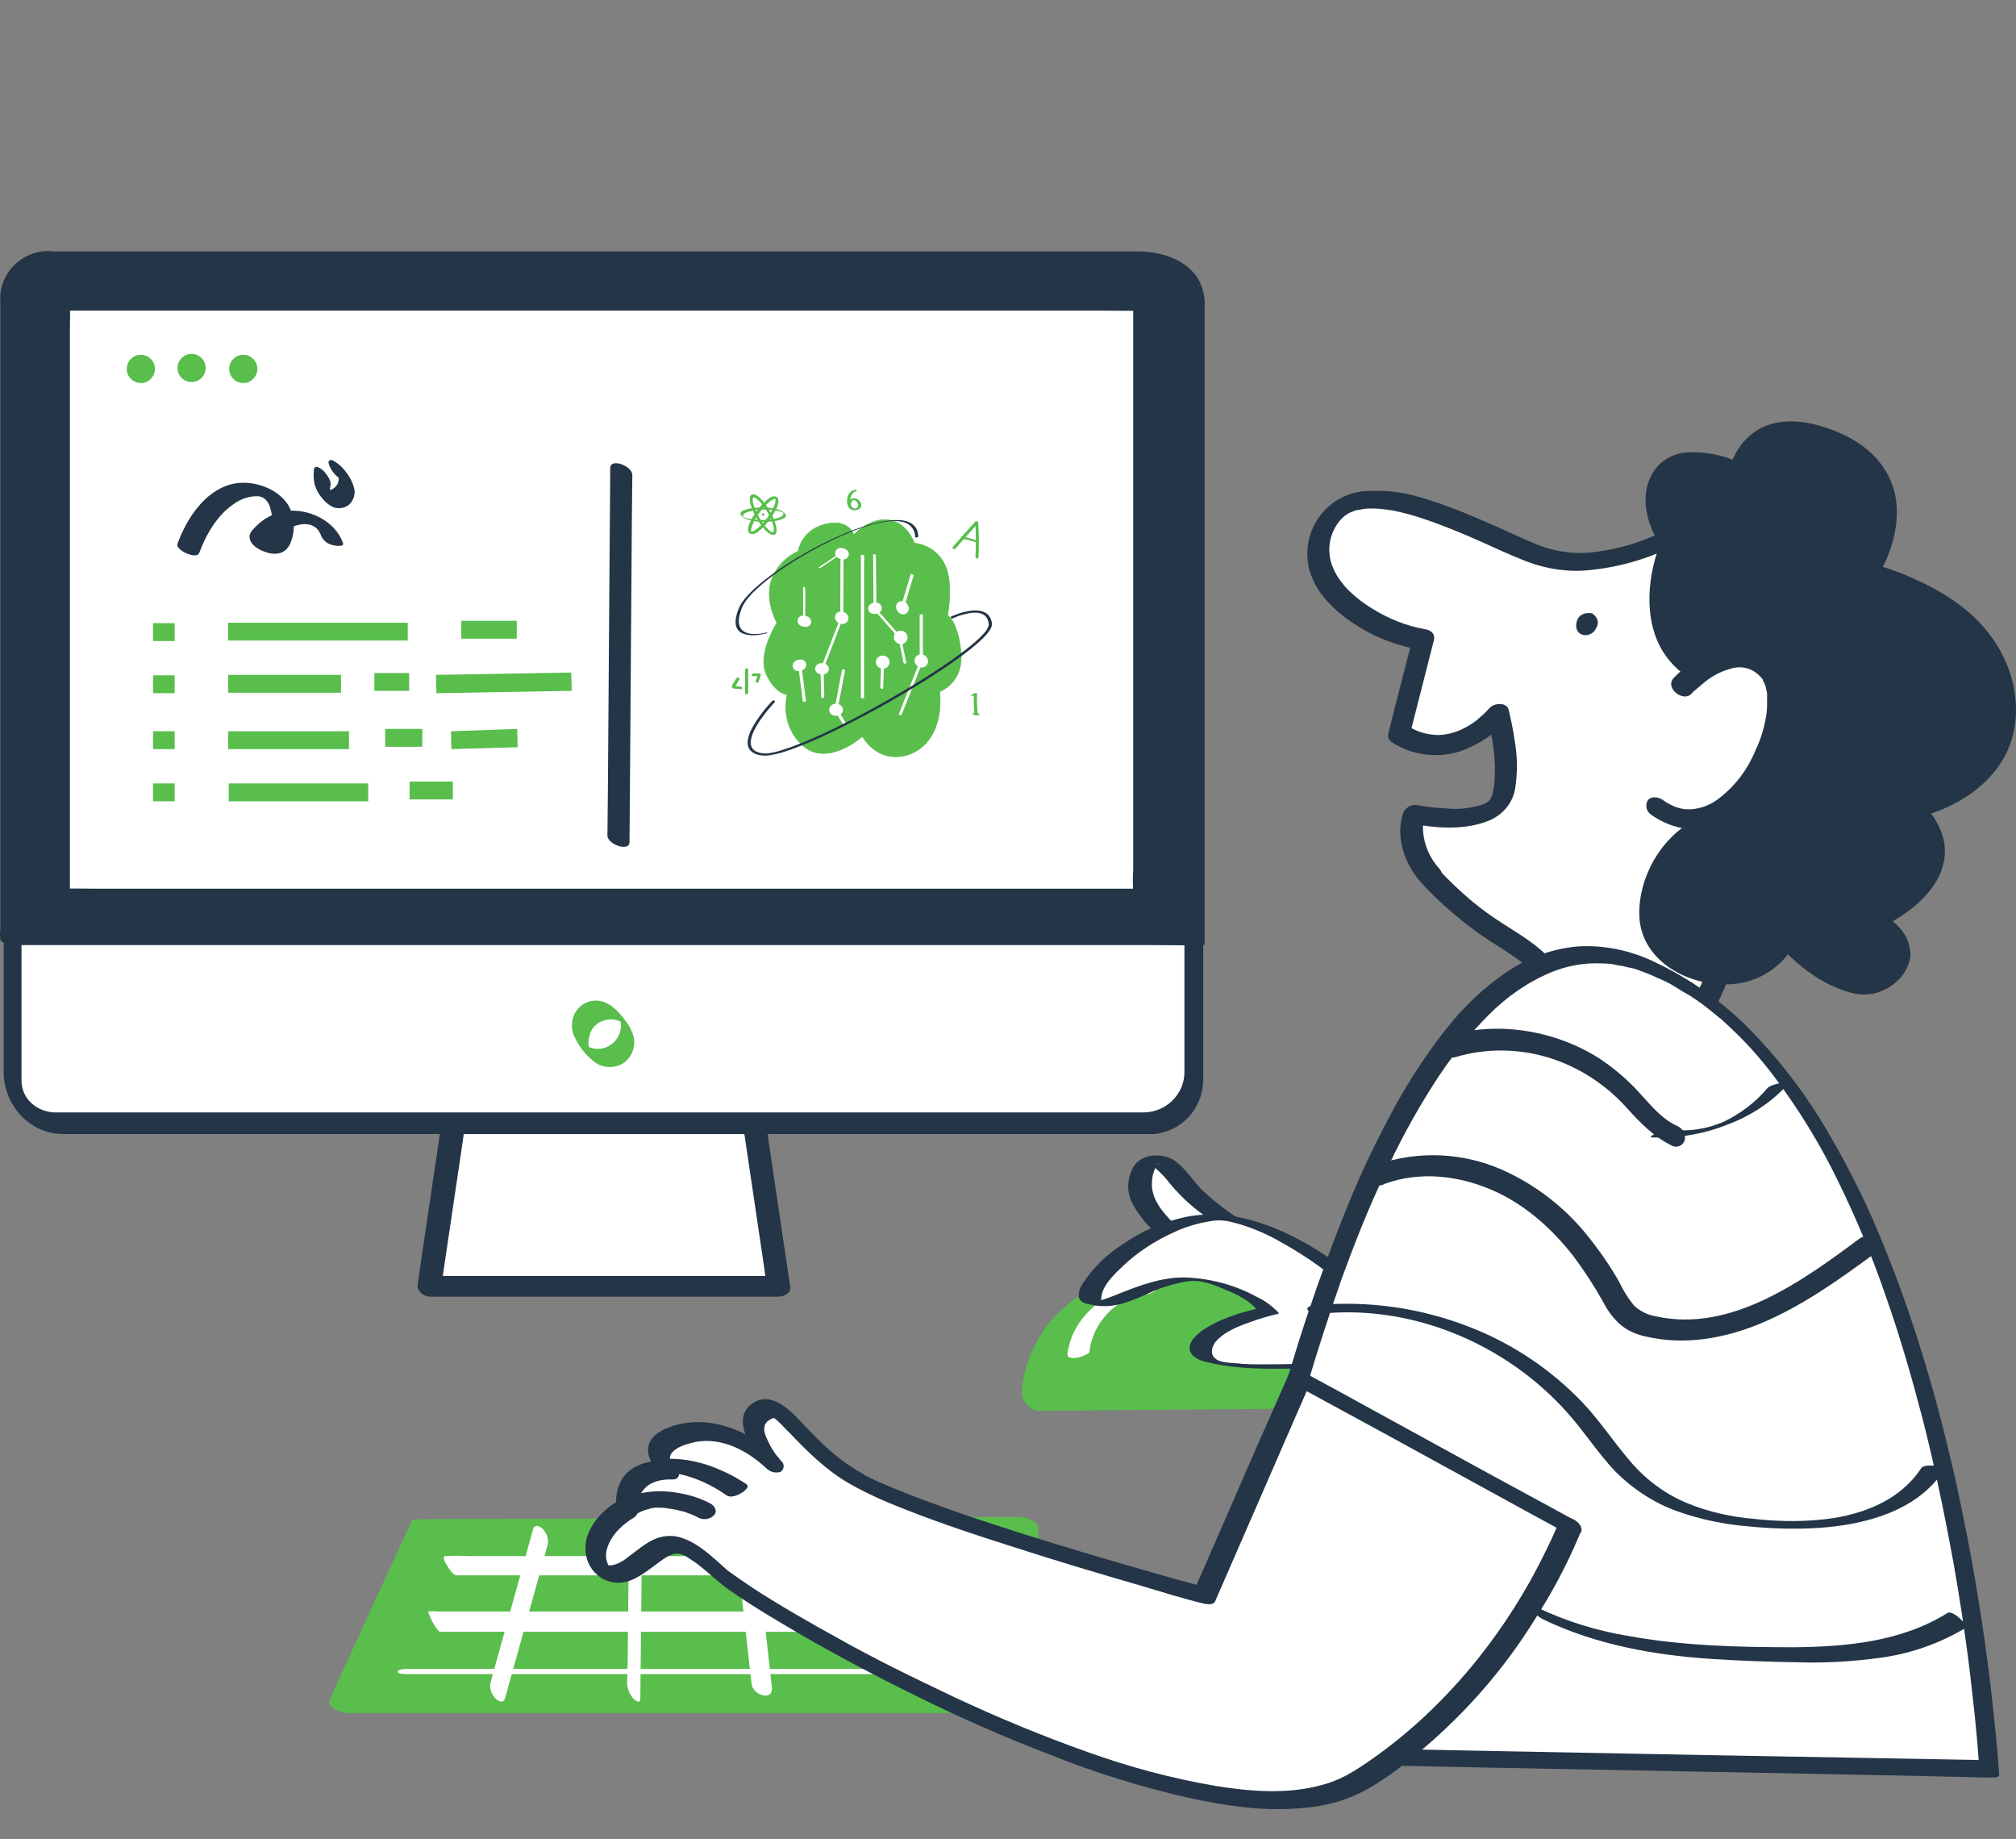 <svg width="500" height="456" viewBox="0 0 500 456" fill="none" xmlns="http://www.w3.org/2000/svg">
<rect x="0" y="0" width="500" height="456" fill="#808080" stroke="none"/>
<g clip-path="url(#clip0_9_7201)">
<path d="M187.011 277.818H112.545L106.601 318.956H193.071L187.011 277.818Z" fill="white"/>
<path d="M187.011 275.255H112.545C111.146 275.138 109.864 276.187 109.631 277.586L104.271 313.712L103.571 318.723C103.338 320.121 105.203 321.52 106.485 321.52H193.071C194.353 321.52 196.218 320.704 195.984 319.072L190.624 282.946L189.925 277.935C189.808 276.42 188.526 275.255 187.011 275.255C185.729 275.138 183.865 276.187 184.098 277.702L189.458 313.828L190.158 318.839L193.071 316.392H106.485L109.398 319.189L114.759 283.063L115.458 278.052L112.545 280.499H187.011C188.41 280.616 189.692 279.567 189.925 278.168C189.925 278.168 189.925 278.168 189.925 278.052C189.808 276.42 188.526 275.255 187.011 275.255Z" fill="#243547"/>
<path d="M14.538 65.49H284.435C290.845 65.49 295.972 70.618 295.972 77.027V266.981C295.972 273.39 290.845 278.518 284.435 278.518H14.538C8.128 278.518 3.001 273.39 3.001 266.981V77.027C3.001 70.618 8.245 65.49 14.538 65.49Z" fill="white"/>
<path d="M15.587 68.171H285.368C285.601 68.171 285.134 68.171 285.717 68.171C287.465 68.287 289.213 68.87 290.612 69.919C292.593 71.317 293.758 73.648 293.758 75.978C293.875 78.892 293.758 81.805 293.758 84.719V256.26C293.758 259.406 293.758 262.669 293.758 265.816C293.758 271.409 289.097 275.838 283.619 275.838H20.365C18.15 275.838 15.936 275.838 13.605 275.838C14.072 275.838 13.372 275.838 13.372 275.838C13.023 275.838 12.673 275.838 12.44 275.721C10.809 275.488 9.177 274.789 7.895 273.624C6.264 272.225 5.331 270.127 5.331 267.913C5.331 266.981 5.331 266.165 5.331 265.233V80.99C5.331 80.057 5.331 79.125 5.331 78.193C5.331 72.599 9.876 68.054 15.587 68.171C16.985 68.171 17.102 66.073 16.752 65.141C16.286 63.742 15.12 62.81 13.722 62.81C6.613 63.043 0.903 68.87 0.903 76.095C0.903 77.027 0.903 77.843 0.903 78.775V263.718C0.903 264.417 0.903 265.233 0.903 265.932C1.02 274.09 7.313 281.198 15.703 281.198H284.086C284.785 281.198 285.601 281.198 286.3 281.198C293.175 280.499 298.303 274.789 298.42 267.913C298.42 264.767 298.42 261.62 298.42 258.474V86.001C298.42 83.32 298.42 80.64 298.42 77.96C298.536 69.686 291.894 62.81 283.619 62.693H13.605C12.207 62.693 12.207 64.791 12.44 65.723C12.906 67.238 14.072 68.171 15.587 68.171Z" fill="#243547"/>
<path d="M14.538 63.041H284.435C290.845 63.041 295.972 68.169 295.972 74.578V233.766H3.001V74.578C3.001 68.169 8.245 63.041 14.538 63.041Z" fill="#243547"/>
<path d="M16.985 63.742H284.668C285.368 63.742 286.067 63.742 286.766 63.742H286.883C286.766 63.742 287.465 63.858 286.766 63.625C286.067 63.392 286.416 63.508 286.766 63.742C287.232 63.975 287.698 64.208 288.164 64.441C291.194 66.422 293.059 69.801 293.176 73.531C293.292 76.211 293.176 78.891 293.176 81.572V233.068L293.642 232.952H12.557C8.711 232.952 4.982 232.952 1.136 232.952H0.67L5.914 234.234V75.395C5.914 72.016 7.313 68.869 9.643 66.655C11.741 64.79 14.305 63.742 16.985 63.742C18.151 63.742 16.286 63.042 16.053 62.926C14.771 62.576 13.489 62.343 12.091 62.227C6.73 62.227 1.952 65.723 0.437 70.967C0.087 72.249 -0.029 73.531 0.087 74.812V230.388C-0.029 231.204 -0.029 231.903 0.087 232.719C0.087 232.835 0.087 232.952 0.087 233.068C0.087 234.001 4.749 234.35 5.332 234.35H286.416C290.262 234.35 293.991 234.467 297.837 234.35C297.953 234.35 298.187 234.35 298.303 234.35C298.42 234.35 298.653 234.35 298.769 234.234V76.561C298.886 74.696 298.653 72.831 298.07 71.083C295.623 64.557 288.281 62.343 281.988 62.343H12.207C11.042 62.343 12.906 63.042 13.139 63.159C14.305 63.508 15.703 63.742 16.985 63.742Z" fill="#243547"/>
<path d="M151.584 252.763C152.633 252.763 153.682 253.113 154.614 253.695C154.614 253.695 155.08 253.928 154.847 253.812C154.614 253.695 155.197 254.161 154.731 253.695C155.197 254.161 154.148 252.996 154.148 252.996C153.915 252.646 153.682 252.413 153.565 252.064C153.565 252.18 153.682 252.413 153.565 252.064C153.682 252.18 153.682 252.297 153.798 252.53C153.915 252.763 153.915 252.996 153.915 253.229C154.498 256.376 152.4 259.406 149.253 259.988C147.972 260.221 146.573 259.988 145.408 259.289C145.291 259.172 145.058 259.056 144.942 258.939C145.291 259.172 144.709 258.823 145.058 259.056L145.175 259.172C144.825 258.823 145.058 259.056 145.757 259.872C145.99 260.105 146.107 260.454 146.34 260.687C146.573 260.921 146.223 260.338 146.34 260.804C146.223 260.571 146.107 260.338 146.107 260.105C145.874 259.056 145.874 257.891 146.223 256.842C146.69 254.395 149.02 252.763 151.584 252.763C151.701 252.763 151.235 251.714 151.235 251.831C150.885 251.248 150.535 250.665 150.069 250.083C149.603 249.5 149.253 249.034 148.671 248.568C148.438 248.335 148.205 248.102 147.855 248.102C145.058 248.102 142.727 249.966 142.028 252.646C141.679 254.045 141.795 255.56 142.378 256.842C143.427 259.172 144.942 261.27 146.923 262.902C149.02 264.883 152.283 265.116 154.614 263.601C156.945 261.969 157.877 259.056 156.945 256.376C156.479 255.21 156.013 254.161 155.197 253.229C154.381 252.064 153.449 250.898 152.283 249.966C151.001 248.801 149.37 248.102 147.738 248.102C147.505 248.102 148.088 249.15 147.972 249.034C148.321 249.617 148.671 250.199 149.137 250.782C149.603 251.365 150.069 251.831 150.535 252.297C151.118 252.53 151.351 252.763 151.584 252.763Z" fill="#59BE4C"/>
<path d="M283.853 75.162H14.538V222.231H283.853V75.162Z" fill="white"/>
<path d="M15.354 77.026H273.714C277.21 77.026 280.706 77.143 284.202 77.026H284.668L281.056 74.462V215.587C280.939 217.452 280.939 219.433 281.056 221.298C281.056 221.414 281.056 221.414 281.056 221.531L283.037 220.365H24.676C21.18 220.365 17.684 220.249 14.188 220.365H13.722L17.335 222.929V81.804C17.335 79.939 17.451 77.958 17.335 76.094V75.861C17.335 73.763 11.857 72.015 11.857 74.462V215.587C11.857 217.452 11.741 219.433 11.857 221.298C11.857 221.414 11.857 221.414 11.857 221.531C11.857 222.929 14.305 224.095 15.47 224.095H284.785C285.601 224.095 286.766 223.978 286.766 222.929V81.804C286.766 79.939 286.882 77.958 286.766 76.094C286.766 75.977 286.766 75.977 286.766 75.861C286.766 74.462 284.319 73.297 283.153 73.297H13.722C12.673 73.297 11.391 73.647 11.974 74.928C12.673 76.094 13.955 76.91 15.354 77.026Z" fill="#243547"/>
<path d="M34.932 94.973C36.863 94.973 38.428 93.407 38.428 91.477C38.428 89.546 36.863 87.981 34.932 87.981C33.001 87.981 31.436 89.546 31.436 91.477C31.436 93.407 33.001 94.973 34.932 94.973Z" fill="#59BE4C"/>
<path d="M47.518 94.74C49.448 94.74 51.014 93.175 51.014 91.244C51.014 89.313 49.448 87.748 47.518 87.748C45.587 87.748 44.022 89.313 44.022 91.244C44.022 93.175 45.587 94.74 47.518 94.74Z" fill="#59BE4C"/>
<path d="M60.336 94.973C62.267 94.973 63.833 93.407 63.833 91.477C63.833 89.546 62.267 87.981 60.336 87.981C58.406 87.981 56.84 89.546 56.84 91.477C56.84 93.407 58.406 94.973 60.336 94.973Z" fill="#59BE4C"/>
<path d="M43.322 154.521H37.961V158.95H43.322V154.521Z" fill="#59BE4C"/>
<path d="M101.124 154.406H56.607V158.835H101.124V154.406Z" fill="#59BE4C"/>
<path d="M128.16 153.939H114.409V158.368H128.16V153.939Z" fill="#59BE4C"/>
<path d="M43.322 167.459H37.961V171.887H43.322V167.459Z" fill="#59BE4C"/>
<path d="M84.576 167.342H56.607V171.77H84.576V167.342Z" fill="#59BE4C"/>
<path d="M101.474 166.877H92.85V171.305H101.474V166.877Z" fill="#59BE4C"/>
<path d="M108.233 171.887L108.116 167.342L141.678 166.76L141.795 171.305L108.233 171.887Z" fill="#59BE4C"/>
<path d="M43.322 181.326H37.961V185.755H43.322V181.326Z" fill="#59BE4C"/>
<path d="M86.557 181.326H56.607V185.755H86.557V181.326Z" fill="#59BE4C"/>
<path d="M104.737 180.742H95.531V185.171H104.737V180.742Z" fill="#59BE4C"/>
<path d="M111.962 185.753L111.846 181.325L128.277 180.742L128.394 185.287L111.962 185.753Z" fill="#59BE4C"/>
<path d="M43.322 194.264H37.961V198.692H43.322V194.264Z" fill="#59BE4C"/>
<path d="M91.335 194.264H56.724V198.692H91.335V194.264Z" fill="#59BE4C"/>
<path d="M112.312 193.797H101.59V198.225H112.312V193.797Z" fill="#59BE4C"/>
<path d="M49.382 137.157C51.13 132.496 53.81 127.834 57.889 125.038C59.754 123.639 61.968 122.94 64.182 123.056C65.814 123.29 66.746 124.688 67.096 126.203C67.795 128.534 67.445 130.981 66.28 133.079C65.93 133.545 65.348 133.778 65.115 134.127C66.863 135.642 67.562 135.992 67.329 135.06C67.329 134.827 67.445 134.594 67.562 134.36C68.261 133.428 69.077 132.612 70.009 132.03C73.039 129.816 78.166 128.417 79.681 132.962C80.264 134.127 81.313 134.943 82.595 135.176C82.945 135.293 85.508 135.759 85.042 134.594C83.061 129 76.185 125.853 70.592 126.786C67.795 127.252 65.231 128.65 63.25 130.748C62.434 131.564 61.618 132.496 61.968 133.661C62.318 135.176 64.066 136.225 65.348 136.691C68.144 137.857 70.941 137.507 72.107 134.477C73.156 131.797 73.156 128.883 71.99 126.203C69.659 121.075 62.318 118.628 57.074 120.143C50.547 122.008 46.236 128.767 44.022 134.827C43.439 136.458 48.8 138.789 49.382 137.157Z" fill="#243547"/>
<path d="M78.05 115.486C77.7 117.001 77.7 118.632 78.05 120.147C78.4 121.313 78.982 122.478 79.798 123.41C80.614 124.459 81.663 125.392 82.945 125.858C84.227 126.207 85.625 125.974 86.674 125.042C87.722 123.993 88.189 122.478 87.839 121.08C87.49 119.681 86.79 118.283 85.858 117.118C85.042 115.952 83.993 115.02 82.828 114.321C82.595 114.204 82.012 113.855 81.663 114.204C81.313 114.554 81.546 115.02 81.663 115.369C82.129 116.651 83.061 117.817 84.227 118.632C84.343 118.632 84.343 118.749 84.46 118.749C84.343 118.749 83.993 118.399 84.227 118.632L84.46 118.749C83.76 118.283 84.11 118.399 84.227 118.516C84.343 118.632 84.576 118.982 83.993 118.283L84.11 118.516C84.343 118.749 83.644 117.817 83.877 118.166C84.11 118.516 84.11 118.632 83.76 117.933L83.877 118.166C84.11 118.516 83.76 118.05 83.76 117.933C83.76 118.05 83.993 118.283 83.993 118.516C83.993 118.399 83.877 118.05 83.993 118.399V118.632C83.993 118.866 83.993 118.982 83.993 119.215V118.866C83.993 119.448 83.76 119.914 83.527 120.381L83.644 120.147C83.178 120.847 82.595 121.313 81.779 121.546L82.012 121.429C81.546 121.546 81.08 121.662 80.614 121.546L80.963 121.662C80.73 121.662 80.614 121.546 80.497 121.546C80.381 121.546 80.963 121.779 80.614 121.662C80.264 121.546 81.08 122.012 80.847 121.779C80.497 121.429 81.313 122.245 81.08 122.012L81.43 122.478C81.197 122.245 81.313 122.362 81.779 122.944C81.663 122.711 81.546 122.478 81.896 123.294L81.779 123.061C82.129 123.76 82.012 123.527 81.896 123.294C81.896 123.177 81.896 123.177 81.779 123.061C82.012 123.527 81.896 123.41 81.779 123.177V122.944C81.779 122.595 81.779 122.129 81.779 121.779V122.129C81.779 121.429 81.896 120.847 82.012 120.147C82.012 119.681 81.896 119.099 81.663 118.749C81.313 118.05 80.847 117.467 80.381 116.884C80.148 116.651 78.283 115.02 78.05 116.185V115.486Z" fill="#243547"/>
<path d="M151.351 116.064L151.118 147.063L150.768 196.008L150.652 207.195C150.652 209.409 156.129 211.274 156.129 208.827L156.362 177.828L156.712 128.883L156.828 117.696C156.712 115.481 151.351 113.5 151.351 116.064Z" fill="#243547"/>
<path d="M354.707 217.103C373.236 237.73 387.919 234.001 383.607 251.015C383.607 251.015 402.836 289.822 417.053 259.989C419.268 255.327 452.48 199.973 422.88 167.692C422.88 167.692 405.516 150.678 416.121 132.382C416.121 132.382 396.077 143.569 380.927 137.509C365.777 131.45 338.042 115.251 329.185 129.352C320.328 143.453 338.974 156.272 352.959 158.486L347.015 181.793C360.184 190.417 371.604 177.015 371.604 177.015C371.604 177.015 376.266 194.495 371.138 199.74C366.011 204.984 350.628 201.837 350.628 201.837C349.346 207.314 350.977 213.025 354.707 217.103Z" fill="white"/>
<path d="M352.259 218.618C356.688 223.513 361.699 227.825 367.059 231.67C370.555 234.118 374.401 236.215 377.781 238.896C378.829 239.711 379.762 240.76 380.577 241.925C380.577 241.809 380.811 242.508 380.927 242.741C381.044 243.091 381.16 243.324 381.277 243.674C381.51 244.373 381.626 245.188 381.626 245.888C381.626 246.703 381.626 247.636 381.51 248.451C381.393 249.5 380.694 251.015 381.044 252.064C381.16 252.414 381.393 252.763 381.626 253.113C384.19 258.007 387.337 262.669 391.182 266.748C395.844 271.526 402.37 275.721 409.129 272.808C415.422 270.127 418.335 263.718 421.365 258.007C424.395 252.297 427.192 246.47 429.639 240.41C436.515 223.163 441.293 203.352 436.049 185.056C434.65 180.161 432.436 175.616 429.639 171.421C427.891 169.09 426.027 166.76 424.045 164.662C418.685 158.369 414.723 149.979 416.004 141.471C416.471 138.675 417.403 135.878 418.918 133.43C419.501 132.498 419.267 131.216 418.335 130.634C417.286 130.051 415.888 130.051 414.839 130.75L414.373 130.983L413.907 131.216C413.208 131.566 414.256 131.1 413.674 131.333C412.159 132.032 410.644 132.731 409.129 133.314C404.7 135.178 399.922 136.344 395.144 136.927C390.133 137.509 385.006 136.693 380.461 134.712C376.033 132.848 371.721 130.75 367.292 128.886C362.514 126.788 357.62 124.923 352.609 123.408C348.064 122.01 343.286 121.427 338.508 121.777C329.884 122.476 323.591 130.051 324.291 138.675C324.407 139.723 324.524 140.772 324.873 141.704C326.505 147.182 331.05 151.494 335.595 154.523C340.606 157.903 346.316 160.117 352.376 161.166L350.278 158.486L344.335 181.793C344.102 182.609 344.451 183.541 345.151 184.007C351.094 187.853 358.552 188.319 364.845 185.172C368.225 183.657 371.255 181.327 373.702 178.646L368.924 178.297C370.322 183.191 371.022 188.435 370.672 193.563C370.672 194.262 370.555 194.961 370.439 195.661C370.322 196.01 370.206 196.36 370.206 196.71L370.089 197.176C370.089 197.176 369.74 197.875 369.973 197.525C369.856 197.875 369.623 198.108 369.507 198.341C369.157 198.691 369.507 198.458 369.507 198.341C369.39 198.458 369.273 198.574 369.157 198.691C368.691 199.04 369.04 198.807 369.157 198.691L368.691 199.04C368.574 199.157 368.341 199.273 368.225 199.273C368.574 199.04 368.225 199.273 367.992 199.39C364.962 200.439 361.699 200.788 358.436 200.439C356.105 200.322 353.774 200.089 351.443 199.623C349.928 199.39 348.53 200.322 347.947 201.721C346.083 207.431 348.297 214.073 352.259 218.618C354.24 220.832 359.251 217.919 357.037 215.472C354.706 212.908 353.192 209.645 352.958 206.149C352.842 205.1 352.958 203.935 353.075 202.886C352.958 203.469 353.192 202.653 353.192 202.42C353.192 202.303 353.192 202.187 353.308 202.07L349.812 204.168C355.755 205.333 362.864 205.916 368.691 203.702C372.42 202.42 375.217 199.273 375.8 195.428C376.382 191.582 376.382 187.62 375.683 183.774C375.333 181.094 374.751 178.53 374.168 175.966C373.585 173.985 370.439 174.335 369.39 175.616C368.807 176.199 368.225 176.898 367.642 177.365C367.409 177.598 367.059 177.831 366.71 178.18C366.36 178.53 367.059 177.947 366.593 178.297L366.01 178.763C365.078 179.462 364.146 180.045 363.214 180.511C361.232 181.56 359.135 182.142 356.921 182.259C354.007 182.259 351.21 181.443 348.88 179.812L349.695 182.026L355.639 158.719C355.988 157.204 354.94 156.271 353.541 156.038C348.763 155.223 344.218 153.358 340.139 150.794C336.41 148.464 332.681 145.317 330.817 141.238C328.952 137.393 329.418 132.731 332.099 129.352C332.565 128.769 333.031 128.303 333.613 127.837C333.264 128.07 334.196 127.487 334.313 127.371L334.779 127.137C335.478 126.671 334.196 127.371 335.012 127.021C335.478 126.904 335.828 126.671 336.294 126.555C336.527 126.438 336.643 126.438 336.876 126.438C336.41 126.555 336.876 126.438 336.993 126.438C337.925 126.205 338.974 126.089 339.906 126.089C340.256 126.089 341.654 126.089 342.47 126.205C343.636 126.322 344.684 126.438 345.85 126.671C348.064 127.137 350.278 127.72 352.376 128.419C357.037 129.934 361.582 131.799 366.127 133.78C370.322 135.645 374.518 137.626 378.713 139.257C383.724 141.122 388.968 141.938 394.329 141.355C402.486 140.539 410.411 138.092 417.636 134.013L413.674 131.333C409.129 139.257 408.779 148.813 412.508 157.087C414.489 161.516 417.17 165.478 420.433 168.974C431.387 180.744 433.718 197.176 431.504 212.558C429.523 225.96 424.628 238.896 418.801 250.782C417.403 253.579 415.888 256.143 414.606 258.94C413.674 260.921 412.508 262.785 411.226 264.65C410.877 265.116 410.411 265.699 409.945 266.165C409.711 266.398 409.362 266.748 409.129 266.981L408.779 267.33C408.546 267.563 409.012 267.097 408.663 267.447C408.313 267.796 408.08 267.796 407.847 268.03C407.614 268.263 406.915 268.496 407.497 268.263L406.682 268.612L406.215 268.729C405.516 268.962 406.798 268.612 406.099 268.729L405.283 268.845C405.167 268.845 405.05 268.845 404.934 268.845C405.05 268.845 405.516 268.845 405.05 268.845H404.234C404.001 268.845 403.768 268.729 403.535 268.729C403.885 268.845 403.185 268.612 403.069 268.612L402.253 268.379L401.437 268.03C400.971 267.796 401.321 268.03 401.437 268.03L400.855 267.68C399.806 267.097 398.757 266.282 397.825 265.582C395.96 263.951 394.212 262.086 392.697 260.105C391.182 258.241 389.9 256.259 388.618 254.162C388.385 253.696 388.152 253.346 387.919 252.88L387.453 252.181C387.104 251.598 386.87 251.132 386.521 250.549C386.404 250.316 386.288 250.2 386.171 249.966V251.248C387.453 246.004 387.453 240.644 383.374 236.681C379.063 232.486 373.469 229.806 368.574 226.193C364.262 223.047 360.417 219.434 356.804 215.588C355.173 213.374 350.162 216.288 352.259 218.618Z" fill="#243547"/>
<path d="M442.808 232.836C442.808 232.836 458.54 249.85 468.096 241.576C477.652 233.302 464.017 228.058 464.017 228.058C464.017 228.058 491.287 216.055 474.505 199.973C474.505 199.973 500.609 194.379 497.346 171.421C494.083 148.464 462.968 142.171 462.968 142.171C462.968 142.171 478.118 119.796 456.675 110.24C435.233 100.684 431.27 117.349 431.27 117.349C431.27 117.349 417.636 111.056 412.392 118.631C407.148 126.205 414.489 135.412 414.489 135.412C414.489 135.412 403.768 160.117 422.996 167.692L421.715 206.382C421.715 206.382 409.362 212.908 408.896 227.475C408.429 242.042 434.417 247.986 442.808 232.836Z" fill="#243547"/>
<path d="M441.409 234.584C445.954 239.478 451.781 244.023 458.19 245.888C462.386 247.403 467.047 246.47 470.31 243.44C472.175 241.926 473.456 239.595 473.806 237.148C473.923 234.817 473.107 232.603 471.708 230.738C469.727 228.291 467.164 226.543 464.25 225.377L465.532 230.388C473.573 226.892 483.129 219.551 482.313 209.878C481.847 205.333 479.05 201.254 475.904 198.224L475.554 202.653C485.576 200.439 496.064 193.447 498.978 183.191C501.542 174.451 499.094 164.895 493.734 157.67C489.189 151.494 482.546 147.065 475.554 143.919C471.475 141.938 467.047 140.423 462.619 139.374L464.833 144.268C469.494 137.276 472.408 127.254 468.912 119.213C465.649 111.405 457.841 107.21 450.033 105.229C444.322 103.83 438.146 104.18 433.718 108.259C431.504 110.24 429.989 112.804 429.173 115.6L431.504 114.785C427.192 112.687 422.53 111.871 417.752 112.221C414.14 112.687 411.11 114.785 409.478 118.048C407.614 121.66 407.847 125.972 409.129 129.818C410.061 132.382 411.343 134.829 413.091 136.927L412.275 133.547C408.546 142.171 407.381 153.708 412.625 161.865C415.072 165.594 418.568 168.391 422.647 170.023L420.549 166.41L419.384 200.206L419.267 204.984L420.083 203.469C411.925 207.78 406.448 217.453 406.565 226.659C406.681 238.313 419.034 244.839 429.639 244.023C435.932 243.557 441.526 240.061 444.789 234.7C445.488 233.418 445.255 231.903 444.206 230.855C443.623 230.155 441.759 229.107 440.943 230.388C436.631 238.08 426.842 240.411 419.034 237.381C417.286 236.798 415.655 235.749 414.256 234.584C414.14 234.467 413.674 234.118 414.14 234.467C413.907 234.234 413.79 234.118 413.557 233.885C413.207 233.535 412.974 233.185 412.741 232.836C413.091 233.302 412.392 232.253 412.275 232.136C412.159 232.02 412.042 231.67 411.925 231.437C412.159 232.02 411.925 231.321 411.809 231.204C411.11 229.223 410.993 227.125 411.459 225.144C411.809 222.581 412.625 220.133 413.907 217.919C415.771 214.656 418.218 211.859 421.248 209.645C421.831 209.179 422.414 208.946 422.996 208.48C423.696 208.014 424.045 207.081 423.929 206.265L424.628 186.92L425.327 168.275C425.444 166.76 424.628 165.361 423.229 164.662C421.714 164.079 420.316 163.264 418.918 162.331C418.451 161.982 417.985 161.516 417.519 161.05C417.286 160.816 417.053 160.583 416.82 160.234C416.587 159.884 416.121 159.301 416.354 159.651C416.004 159.068 415.655 158.486 415.305 157.786C415.072 157.32 415.422 158.136 415.305 157.786C415.305 157.67 415.188 157.553 415.188 157.437C415.072 157.087 414.839 156.621 414.722 156.272C414.373 155.106 414.14 153.941 414.023 152.659C413.907 151.494 413.79 150.212 413.907 149.046C413.907 147.764 414.14 146.482 414.256 145.201C414.606 143.219 415.072 141.238 415.655 139.374C416.004 138.442 416.237 137.393 416.703 136.46C417.053 135.295 416.703 134.013 415.888 133.081L415.655 132.848C415.305 132.382 415.888 133.197 415.771 132.964C415.655 132.731 415.538 132.615 415.422 132.382C415.188 131.915 414.839 131.566 414.722 131.1L414.256 130.401C414.023 130.051 414.023 129.934 414.023 129.818C412.625 127.138 412.508 124.108 413.674 121.311C416.121 116.067 422.414 116.533 427.192 117.698C428.59 118.048 429.872 118.514 431.27 119.097C432.086 119.446 433.368 119.33 433.601 118.281C433.718 117.698 433.951 117.115 434.184 116.649C434.3 116.416 434.417 116.067 434.533 115.834C434.65 115.6 434.65 115.6 434.767 115.484C434.883 115.367 434.533 115.834 434.883 115.367C435.233 114.668 435.699 114.085 436.165 113.503C436.398 113.153 436.748 112.804 437.097 112.571L437.563 112.104L437.913 111.871C438.729 111.289 439.545 110.706 440.477 110.356C442.691 109.424 445.255 109.191 447.585 109.424C451.315 109.89 455.044 111.056 458.423 112.92C459.822 113.619 461.104 114.552 462.269 115.6C462.735 116.067 463.201 116.533 463.551 116.999C463.667 117.115 463.784 117.349 463.901 117.465C464.134 117.698 464.367 118.164 464.483 118.514C465.532 120.378 465.998 122.476 465.998 124.574C465.998 126.904 465.649 129.119 464.949 131.333C464.25 133.43 463.434 135.412 462.386 137.393L462.152 137.975C462.036 138.325 462.386 137.626 462.152 138.092C462.036 138.325 461.919 138.558 461.686 138.791L461.22 139.49C460.055 141.238 461.57 143.919 463.434 144.385C464.367 144.618 465.182 144.851 466.115 145.084L467.513 145.55C467.863 145.667 467.164 145.434 467.746 145.667L468.678 146.016C469.96 146.483 471.126 146.949 472.408 147.415C473.806 147.997 475.205 148.58 476.603 149.279C478.001 149.979 479.633 150.911 480.682 151.494C482.197 152.426 483.595 153.475 484.994 154.523C486.275 155.572 487.557 156.621 488.723 157.903C491.053 160.35 492.918 163.264 494.083 166.41C495.365 170.139 495.715 173.985 495.016 177.947C493.85 184.24 489.422 189.251 484.178 192.514C481.847 193.913 479.283 195.195 476.719 196.127L476.37 196.243L475.671 196.476L474.622 196.826C474.272 196.943 474.039 196.943 473.69 197.059C471.708 197.525 472.175 200.322 473.34 201.487C474.622 202.653 475.787 204.051 476.719 205.566C477.302 206.499 477.652 207.547 477.768 208.713C477.885 210.81 477.302 213.025 476.137 214.773C473.573 218.735 469.844 221.532 465.765 223.746C464.716 224.329 463.784 224.795 462.735 225.261C460.638 226.193 462.502 229.689 464.017 230.272C464.6 230.505 465.066 230.738 465.649 231.088C465.882 231.204 466.115 231.321 466.348 231.554L466.814 231.903C467.397 232.253 467.979 232.719 468.562 233.185C468.096 232.719 468.795 233.418 468.912 233.651C469.028 233.884 469.145 233.885 469.145 234.001C468.795 233.418 469.378 234.351 469.145 234.001L469.378 234.467C469.028 233.885 469.261 234.234 469.378 234.351C469.494 234.467 469.611 235.05 469.494 234.7C469.378 234.351 469.494 235.283 469.494 234.933C469.494 234.584 469.378 235.749 469.378 235.516C469.261 235.866 469.145 236.215 469.028 236.565C468.445 237.497 467.746 238.429 466.814 239.129C461.22 244.023 453.529 239.012 448.867 235.283C448.168 234.7 447.469 234.118 446.886 233.535L445.954 232.719C445.837 232.603 445.604 232.37 446.071 232.836C445.954 232.719 445.837 232.603 445.721 232.486C445.255 232.02 444.789 231.554 444.439 231.204C443.623 230.272 442.108 229.573 441.176 230.738C440.244 231.903 440.71 233.651 441.409 234.584Z" fill="#243547"/>
<path d="M417.286 170.139C417.286 170.139 429.639 156.504 438.729 166.526C447.819 176.548 429.989 213.723 410.993 200.205" fill="white"/>
<path d="M419.617 171.888L419.85 171.655C419.967 171.538 420.549 170.956 420.316 171.189C420.083 171.422 420.433 171.072 420.549 171.072L421.015 170.606C421.482 170.256 421.948 169.907 422.297 169.557C424.278 167.809 426.609 166.527 429.173 165.828C431.62 165.012 434.301 165.595 436.165 167.343C436.515 167.693 436.864 168.042 437.214 168.508C436.748 167.926 437.214 168.392 437.214 168.625C437.214 168.858 437.447 169.091 437.564 169.324C437.68 169.557 437.797 170.023 437.68 169.557C437.797 169.79 437.797 170.023 437.913 170.256C438.03 170.723 438.146 171.305 438.263 171.888C438.379 172.354 438.263 171.655 438.263 172.238C438.263 172.471 438.263 172.82 438.263 173.053C438.263 173.636 438.263 174.219 438.263 174.801C438.263 175.967 438.146 177.016 437.913 178.181C437.447 180.861 436.631 183.425 435.466 185.872C433.485 190.767 430.338 194.962 426.143 198.109C424.162 199.624 421.948 200.439 419.501 200.672C419.151 200.672 418.801 200.672 418.452 200.672H418.102C417.636 200.672 418.452 200.672 417.986 200.672C417.286 200.556 416.587 200.439 415.888 200.206C414.606 199.74 413.441 199.157 412.392 198.342C411.343 197.642 409.595 197.293 408.663 198.458C407.963 199.74 408.313 201.255 409.595 202.071C415.072 205.916 421.598 206.849 427.658 203.702C433.252 200.789 437.214 195.428 439.894 189.951C442.458 184.823 444.323 178.764 443.74 172.937C443.274 165.828 437.33 160.234 430.222 160.234C424.395 160.234 418.801 164.197 414.956 168.275C412.974 170.723 417.636 174.335 419.617 171.888Z" fill="#243547"/>
<path d="M394.794 152.077C394.794 152.077 391.415 151.377 390.949 154.64C390.483 157.903 394.561 158.486 395.843 155.806C396.659 154.64 396.309 153.125 395.144 152.31C395.028 152.193 394.911 152.077 394.794 152.077Z" fill="#243547"/>
<path d="M254.602 423.023H83.993L104.387 378.506L254.602 377.807V423.023Z" fill="#59BE4C"/>
<path d="M253.203 421.273H89.587C87.373 421.273 85.158 421.157 82.944 421.273H82.711L86.79 424.303L104.62 385.264L107.067 379.786L105.902 380.253H120.818L156.712 380.136L200.063 379.903L237.588 379.786C243.647 379.786 249.824 380.02 255.884 379.67H256.233L252.155 376.99V422.089C252.155 423.837 257.515 425.818 257.515 423.954V378.854C257.515 377.339 254.602 376.174 253.436 376.174H238.52L202.627 376.29L159.275 376.523L121.751 376.64C115.691 376.64 109.514 376.64 103.455 376.757H103.222C102.872 376.757 102.289 376.757 102.056 377.223L84.11 416.262L81.662 421.739C80.963 423.254 84.692 424.769 85.741 424.769H235.257C242.132 424.769 249.125 424.886 256 424.769H256.35C257.515 424.769 257.865 424.07 257.166 423.138C256 422.089 254.602 421.39 253.203 421.273Z" fill="#59BE4C"/>
<path d="M100.774 415.1H236.189C236.772 415.1 239.452 415.216 239.802 414.517C240.152 413.818 238.054 413.818 237.704 413.818H102.289C101.707 413.818 99.026 413.701 98.677 414.401C98.327 415.1 100.425 415.1 100.774 415.1Z" fill="white"/>
<path d="M109.165 404.61H242.599C243.181 404.727 243.764 404.727 244.463 404.61C244.58 404.61 244.58 404.61 244.696 404.61C244.347 403.678 243.997 402.862 243.531 401.93C243.298 401.464 242.366 399.599 241.783 399.599H108.233C107.65 399.483 107.067 399.483 106.368 399.599C106.252 399.599 106.252 399.599 106.135 399.599C106.485 400.531 106.834 401.347 107.3 402.279C107.65 402.746 108.582 404.61 109.165 404.61Z" fill="white"/>
<path d="M113.244 390.625H243.181C244.929 390.742 246.677 390.742 248.542 390.625H248.775C249.707 390.625 248.659 388.644 248.425 388.411C248.076 387.712 246.911 385.847 245.862 385.847H115.924C114.176 385.731 112.428 385.731 110.563 385.847H110.447C109.515 385.847 110.563 387.828 110.796 388.061C111.146 388.644 112.311 390.625 113.244 390.625Z" fill="white"/>
<path d="M132.239 379.089L122.916 412.652L121.635 417.313C121.401 418.712 121.868 420.11 122.916 421.159C123.499 421.858 124.898 422.441 125.247 421.159L134.57 387.597L135.852 382.935C136.085 381.537 135.619 380.138 134.57 379.089C133.987 378.507 132.589 377.808 132.239 379.089Z" fill="white"/>
<path d="M156.013 378.623L155.663 412.535L155.546 417.313C155.546 418.711 156.129 419.993 156.945 421.042C157.294 421.508 158.809 422.674 158.809 421.275L159.159 387.363L159.276 382.585C159.276 381.187 158.693 379.905 157.877 378.856C157.527 378.39 156.013 377.225 156.013 378.623Z" fill="white"/>
<path d="M181.883 377.108L185.845 412.651L186.428 417.662C186.778 420.343 191.789 421.974 191.439 418.361L187.477 382.818L186.894 377.807C186.545 375.127 181.417 373.495 181.883 377.108Z" fill="white"/>
<path d="M333.963 346.925L255.767 347.507C255.767 347.507 255.767 320.821 289.096 316.975C322.426 313.129 333.963 346.925 333.963 346.925Z" fill="#59BE4C"/>
<path d="M332.215 344.71L305.761 344.943L263.692 345.176L254.019 345.293L257.865 349.372C257.981 345.992 258.681 342.612 260.079 339.583C262.992 332.474 268.47 326.764 275.345 323.501C285.134 318.723 297.487 317.324 307.859 320.82C309.956 321.519 312.054 322.452 313.919 323.501C314.734 323.967 315.667 324.549 316.366 325.016C316.832 325.249 317.182 325.598 317.531 325.831L318.231 326.414C318.347 326.414 318.93 326.997 318.58 326.647C319.396 327.346 320.095 327.929 320.911 328.628L321.26 328.978C320.794 328.512 321.377 329.094 321.494 329.211L322.659 330.376C323.009 330.726 323.358 331.192 323.708 331.542L324.174 332.124C324.757 332.823 325.339 333.523 325.805 334.222L326.272 334.805C325.922 334.338 326.505 335.038 326.505 335.154C326.738 335.504 326.971 335.853 327.204 336.319C327.67 337.019 328.136 337.718 328.486 338.534C328.719 338.883 328.835 339.233 329.068 339.583C329.418 340.165 328.835 339.116 329.185 339.699L329.418 340.282C329.768 340.864 330.001 341.447 330.35 342.146C330.816 343.079 331.166 343.894 331.516 344.827C331.632 345.06 331.749 345.293 331.749 345.526C331.982 345.992 331.632 345.06 331.749 345.409C332.215 346.691 333.147 347.74 334.196 348.556C334.546 348.789 336.294 349.721 335.827 348.439C334.313 344.477 332.448 340.631 330.001 337.135C324.99 329.56 318.347 322.801 310.306 318.723C299.934 313.478 287.931 313.362 276.977 316.974C268.47 319.655 261.128 325.016 256.933 333.056C254.835 337.019 253.553 341.331 253.437 345.759C253.437 347.274 255.767 349.838 257.282 349.838L283.852 349.605L326.038 349.255L335.711 349.138C336.76 349.138 335.361 347.041 335.128 346.808C334.546 346.109 333.264 344.71 332.215 344.71Z" fill="#59BE4C"/>
<path d="M270.218 335.037C270.684 331.191 272.549 327.695 275.345 325.015C276.045 324.432 276.627 323.85 277.443 323.383L277.676 323.15C277.56 323.267 277.56 323.267 277.676 323.15L278.259 322.801C278.492 322.684 278.725 322.568 278.842 322.451C278.958 322.451 279.541 322.102 279.308 322.218C279.075 322.335 279.657 322.102 279.774 321.985L280.473 321.752H280.356L280.706 321.635L281.405 321.402L281.755 321.286C281.405 321.286 281.405 321.402 281.638 321.286L282.338 321.169L282.804 321.053C282.571 321.053 283.386 321.053 283.386 321.053C284.785 321.053 286.067 320.587 287.116 319.538C287.931 318.489 286.416 318.256 285.717 318.256C275.928 318.722 266.023 325.598 264.741 335.736C264.624 336.902 266.372 336.785 267.071 336.669C267.771 336.552 268.586 336.319 269.169 335.969C269.519 335.853 270.218 335.503 270.218 335.037Z" fill="white"/>
<path d="M311.704 307.068C311.704 307.068 298.536 300.542 292.709 292.734C286.882 284.927 283.037 286.908 282.687 293.9C282.337 300.892 294.341 309.049 294.341 309.049L311.704 307.068Z" fill="white"/>
<path d="M314.152 306.137C309.024 303.573 304.363 300.544 300.051 296.814C298.536 295.532 297.138 294.134 295.972 292.619C294.69 290.871 293.175 289.24 291.427 287.841C288.514 285.86 283.619 285.977 281.405 288.89C279.657 291.57 279.308 294.95 280.589 297.863C282.104 300.893 284.202 303.573 286.766 305.788C288.281 307.186 289.912 308.585 291.66 309.75C293.175 310.682 295.623 310.099 297.254 309.866L312.054 308.235C312.637 308.118 314.968 307.769 314.735 306.72C314.501 305.671 312.287 306.021 311.705 306.021L294.224 308.002L297.138 308.351C294.923 306.836 292.942 305.205 291.078 303.34C288.397 300.66 285.367 297.164 285.717 293.085C285.717 292.036 285.95 290.988 286.416 289.939C286.533 289.473 286.766 289.123 286.999 288.773C287.698 287.958 287.815 288.89 285.601 288.89C284.552 288.89 285.251 288.89 285.717 289.123C286.067 289.356 286.533 289.589 286.766 289.822C287.931 290.871 289.097 292.036 290.029 293.318C293.175 297.164 296.905 300.427 301.1 302.991C303.78 304.739 306.461 306.37 309.374 307.885C310.656 308.351 312.054 308.235 313.336 307.652C313.919 307.536 315.317 306.72 314.152 306.137Z" fill="#243547"/>
<path d="M337.809 320.239C337.809 320.239 315.084 299.146 297.837 301.943C280.589 304.74 266.372 320.938 271.383 322.919C276.394 324.901 288.048 314.412 299.701 317.559C311.355 320.705 314.385 324.901 314.385 324.901C314.385 324.901 295.04 329.562 298.07 335.738C301.1 341.915 351.91 336.554 351.91 336.554L337.809 320.239Z" fill="white"/>
<path d="M340.605 320.471C335.944 316.159 330.816 312.43 325.339 309.167C316.133 303.69 305.178 299.611 294.341 301.709C288.63 302.874 283.153 305.205 278.375 308.584C274.53 311.032 271.267 314.178 268.703 318.024C267.887 319.073 267.537 320.238 267.537 321.52C267.77 322.918 269.285 323.268 270.567 323.501C273.131 324.084 275.695 323.967 278.259 323.268C280.706 322.569 283.037 321.52 285.367 320.471C288.397 319.073 291.66 318.14 294.923 317.674C298.07 317.325 301.216 318.606 304.13 319.888C306.693 320.937 309.956 322.452 311.705 324.783L312.054 324.433C307.16 325.599 301.799 327.23 297.72 330.26C296.089 331.542 293.991 333.756 295.623 335.854C296.671 337.252 299.119 337.718 300.75 338.068C307.16 339.466 314.035 339.466 320.561 339.35C327.786 339.233 334.895 338.767 342.12 338.301C346.199 337.951 350.161 337.602 354.24 337.252C354.357 337.252 355.406 337.252 355.056 336.786L340.605 320.471C340.023 319.772 337.925 319.772 337.109 319.772C336.876 319.772 334.662 319.772 335.012 320.238L349.229 336.553L350.045 336.087C340.722 337.136 331.283 337.835 321.843 338.185C318.58 338.301 315.317 338.301 312.054 338.301C310.656 338.301 309.723 338.301 308.092 338.185L307.16 338.068C307.043 338.068 306.81 338.068 306.693 338.068L305.645 337.951H305.179C304.596 337.951 305.645 338.068 305.179 337.951L304.246 337.835C303.547 337.718 304.363 337.835 304.013 337.835L303.314 337.718H303.43L302.964 337.602C302.382 337.485 301.915 337.252 301.449 336.903C299.934 335.737 300.634 333.523 301.799 332.358C304.13 329.911 307.742 328.629 310.772 327.58C312.753 326.881 314.734 326.298 316.716 325.832C316.949 325.832 317.298 325.715 317.065 325.482C315.55 323.851 313.802 322.569 311.821 321.636C306.344 318.606 300.167 316.975 293.758 316.742C287.931 316.742 282.687 318.723 277.443 320.821C275.462 321.636 273.481 322.336 271.383 322.918C272.082 322.802 271.15 322.918 271.15 322.918C271.966 322.685 274.18 323.967 273.597 323.268C273.714 323.385 273.364 323.151 273.364 323.035C273.131 322.685 273.015 322.336 273.131 321.87C273.248 318.84 276.511 315.81 278.608 313.829C282.454 310.216 286.882 307.419 291.66 305.321C294.224 304.156 297.021 303.34 299.818 302.874C301.449 302.525 303.197 302.525 304.829 302.874C309.49 303.923 313.919 305.788 318.114 308.235C324.174 311.614 329.884 315.693 335.128 320.471C335.827 321.17 337.692 321.17 338.624 321.17C338.741 320.937 341.072 320.821 340.605 320.471Z" fill="#243547"/>
<path d="M301.682 435.143C301.682 426.053 336.177 207.431 409.245 240.061C482.313 272.691 492.801 438.755 492.801 438.755L301.682 435.143Z" fill="white"/>
<path d="M304.13 436.542C304.246 434.211 304.479 431.997 304.945 429.783C305.645 425.005 306.46 420.11 307.276 415.332C308.441 408.573 309.84 401.814 311.238 395.055C312.986 386.897 314.851 378.74 316.832 370.699C319.046 361.726 321.377 352.869 324.057 344.012C326.738 334.922 329.651 325.949 332.797 316.976C335.944 308.352 339.323 299.728 343.286 291.454C346.782 283.763 350.861 276.188 355.405 269.08C359.368 262.787 364.029 256.843 369.273 251.599C373.702 247.171 378.829 243.558 384.656 241.111C388.618 239.479 392.93 238.664 397.242 238.897C398.64 238.897 399.922 239.013 401.321 239.363C402.136 239.479 402.836 239.596 403.651 239.829L404.7 240.062L405.283 240.179L405.632 240.295C407.264 240.878 408.895 241.46 410.41 242.16L411.11 242.509L411.459 242.626C411.11 242.509 411.925 242.859 411.459 242.626L412.974 243.325C414.023 243.791 414.955 244.374 415.888 244.957C416.82 245.539 417.752 246.122 418.801 246.705L419.034 246.821L419.733 247.287C420.199 247.637 420.666 247.87 421.132 248.22C422.996 249.501 424.744 251.016 426.492 252.415L426.842 252.648C426.842 252.648 426.492 252.298 426.725 252.531L427.308 253.114L428.707 254.396C429.522 255.212 430.338 255.911 431.154 256.727C434.417 259.99 437.447 263.486 440.127 267.098C446.07 275.023 451.315 283.53 455.626 292.387C460.288 301.826 464.367 311.615 467.746 321.521C471.242 331.426 474.156 341.565 476.836 351.82C479.283 361.376 481.381 371.165 483.245 380.838C484.877 389.228 486.275 397.735 487.441 406.126C488.373 412.535 489.072 418.945 489.771 425.354C490.121 428.967 490.471 432.463 490.704 436.076L490.82 437.124C490.82 436.542 490.82 437.357 490.82 437.124L491.753 436.425L472.641 436.076L426.959 435.26L371.837 434.211L324.174 433.279L308.441 432.929C305.994 432.929 303.43 432.696 300.983 432.813H300.633C299.352 432.813 299.818 434.328 300.284 435.027C301.1 436.192 302.382 436.891 303.78 437.008L322.892 437.358L368.574 438.29L423.695 439.339L471.359 440.271L487.091 440.62C489.538 440.62 492.102 440.854 494.549 440.737H494.899C495.249 440.737 495.831 440.504 495.831 440.038C495.715 438.057 495.482 435.959 495.365 433.978C494.899 428.734 494.316 423.606 493.734 418.362C492.801 410.671 491.753 402.979 490.471 395.405C488.956 385.965 487.091 376.642 485.11 367.436C482.779 357.181 480.215 347.042 477.186 337.137C474.039 326.765 470.426 316.51 466.231 306.488C462.269 296.815 457.491 287.609 452.13 278.635C446.886 270.012 440.71 262.087 433.718 254.979C426.958 248.22 419.034 242.626 410.41 238.547C404.351 235.634 397.708 234.235 391.065 234.701C385.006 235.284 379.179 237.382 374.051 240.761C368.341 244.607 363.213 249.385 358.901 254.862C353.89 261.155 349.462 267.914 345.616 275.023C341.305 282.947 337.459 290.988 334.079 299.379C330.467 308.236 327.204 317.209 324.174 326.299C321.144 335.388 318.463 344.478 316.016 353.568C313.685 362.192 311.471 370.932 309.49 379.672C307.742 387.247 306.111 394.822 304.712 402.513C303.547 408.457 302.498 414.4 301.566 420.343C300.983 423.956 300.4 427.685 299.934 431.298C299.818 431.997 299.818 432.813 299.701 433.512C299.701 434.794 300.867 435.843 301.915 436.425C301.915 437.008 304.13 437.824 304.13 436.542Z" fill="#243547"/>
<path d="M389.317 378.74C389.317 378.74 374.284 418.712 337.342 441.553C300.401 464.394 189.458 400.183 178.387 390.161C167.316 380.139 165.801 382.12 157.76 388.18C149.719 394.239 146.34 387.014 148.088 382.236C149.836 377.458 155.313 374.312 155.313 374.312C155.313 374.312 153.915 364.29 165.685 364.639C165.685 364.639 160.557 360.56 165.335 357.414C170.113 354.268 180.485 352.636 191.556 362.891C191.556 362.891 183.282 353.568 188.409 350.189C193.537 346.809 194.935 354.734 209.036 364.989C223.137 375.244 298.536 395.754 298.536 395.754L321.96 342.031L389.317 378.74Z" fill="white"/>
<path d="M386.637 377.69C386.521 378.039 386.87 377.107 386.637 377.457C386.404 377.806 386.404 378.039 386.288 378.273C385.821 379.321 385.472 380.254 385.006 381.186C383.374 384.682 381.626 388.178 379.762 391.558C373.585 402.629 366.127 412.767 357.27 421.74C351.793 427.334 345.85 432.345 339.44 436.774C335.361 439.57 332.098 441.552 327.437 442.717C319.163 444.931 309.956 444.232 301.449 442.833C290.611 440.969 280.123 438.172 269.752 434.443C258.564 430.481 247.61 425.936 236.888 420.925C231.761 418.477 226.633 416.03 221.506 413.466C218.942 412.185 217.194 411.252 214.747 409.97C212.532 408.805 210.318 407.64 208.104 406.358C200.879 402.396 193.77 398.317 186.894 393.888C184.797 392.49 182.816 391.092 180.835 389.693C181.767 390.392 180.718 389.577 180.368 389.343C179.553 388.644 178.737 387.828 177.921 387.129C175.357 384.915 172.561 382.468 169.298 381.419C166.85 380.487 164.17 380.72 161.839 381.885C159.275 383.167 157.178 385.148 154.847 386.78C154.148 387.246 153.332 387.712 152.516 387.945C152.05 388.062 151.584 388.178 151.001 388.178C150.652 388.178 151.001 388.178 151.118 388.178C150.652 388.178 150.885 388.178 151.118 388.178C151.118 388.178 150.652 387.945 151.001 388.178C151.351 388.411 151.001 388.178 150.885 388.062C151.118 388.528 150.768 387.945 150.768 387.829C150.885 388.062 150.535 387.362 150.535 387.246C149.719 384.799 151.118 382.002 152.749 380.021C154.031 378.506 155.663 377.224 157.411 376.175C157.877 375.825 158.11 375.359 157.994 374.776C157.994 374.66 157.994 374.543 157.994 374.427C157.994 374.31 157.994 374.194 157.994 373.961C157.994 374.543 157.994 374.077 157.994 373.844C157.994 373.378 158.11 372.795 158.227 372.329C158.227 372.096 158.343 371.747 158.46 371.513C158.46 371.397 158.576 371.164 158.576 371.047C158.693 370.698 158.576 371.047 158.693 370.931C160.091 367.668 163.354 366.735 166.85 366.852C168.948 366.852 168.715 364.521 167.549 363.472C167.433 363.356 167.2 363.239 167.083 363.123C166.967 363.006 166.501 362.54 166.967 363.006C166.85 362.773 166.617 362.657 166.501 362.424C166.268 362.191 166.151 361.841 166.151 361.608C166.151 361.142 166.268 360.792 166.501 360.443C167.666 358.695 170.579 357.995 172.561 357.529C179.203 356.364 185.379 359.743 190.041 364.055C190.973 364.987 192.255 365.337 193.537 364.987C194.353 364.521 194.586 363.472 194.12 362.657C194.003 362.54 193.887 362.424 193.77 362.307C192.721 361.142 191.789 359.86 191.09 358.578C190.624 357.646 190.157 356.713 189.808 355.781C189.458 354.849 189.458 353.917 189.808 353.101C190.041 352.751 190.274 352.402 190.74 352.168C190.973 352.052 191.09 351.935 191.323 351.819L191.556 351.702C191.672 351.702 192.255 351.586 191.905 351.586C191.556 351.586 192.022 351.586 192.139 351.586C191.556 351.586 192.255 351.586 192.139 351.586C191.672 351.469 191.789 351.586 192.139 351.586C191.206 351.236 192.838 352.168 192.022 351.586C192.372 351.935 192.721 352.168 193.071 352.518C194.003 353.334 194.702 354.266 195.635 355.082C200.063 359.743 204.724 364.405 210.318 367.668C213.698 369.649 217.194 371.28 220.806 372.795C230.712 376.874 240.851 380.254 251.106 383.517C261.594 386.896 272.082 390.043 282.571 393.073C288.048 394.704 293.525 396.452 299.002 397.734H299.235C299.818 397.851 300.983 397.851 301.333 397.151L309.257 378.972L321.843 350.071L324.757 343.428H321.26L343.985 355.781L380.111 375.592L388.502 380.137C389.551 380.72 391.182 381.302 391.998 380.137C392.814 378.972 391.532 377.457 390.599 376.991L367.875 364.638L331.749 344.827L323.358 340.282C322.542 339.816 320.445 339 319.862 340.282L311.821 358.461L299.235 387.362L296.322 394.005L298.419 393.422C293.641 392.14 288.98 390.858 284.202 389.46C273.597 386.43 263.459 383.4 253.087 380.137C242.482 376.758 231.994 373.261 221.739 369.066C219.758 368.25 217.776 367.435 215.912 366.502L214.747 365.92L214.164 365.57C213.581 365.221 214.63 365.803 214.047 365.454C213.465 365.104 212.649 364.754 212.066 364.288C206.589 361.025 202.161 356.247 197.849 351.702C194.935 348.672 190.507 344.943 186.312 348.206C181.65 351.819 185.962 358.695 188.643 362.191C188.876 362.54 189.225 363.006 189.575 363.356L193.304 361.608C186.778 355.548 177.805 351.12 168.715 353.101C165.918 353.683 161.839 355.198 160.907 358.228C160.091 360.909 162.072 363.939 164.17 365.57L164.869 362.191C160.674 362.074 155.896 363.356 153.915 367.435C152.982 369.299 152.633 371.397 152.866 373.495L153.449 372.096C148.904 374.66 144.475 379.671 145.291 385.265C145.757 388.528 147.971 391.208 151.118 392.14C154.964 393.306 158.227 391.208 161.257 388.994C163.238 387.595 165.219 385.731 167.433 385.265C167.899 385.148 167.433 385.265 167.783 385.265C168.132 385.265 168.249 385.265 168.482 385.265C168.016 385.265 168.598 385.265 168.831 385.381C169.414 385.498 168.831 385.265 169.181 385.498C169.647 385.614 170.113 385.847 170.579 386.197C171.279 386.663 171.978 387.129 172.677 387.595C175.474 389.693 177.921 392.14 180.835 394.238C186.661 398.317 192.838 401.929 199.014 405.542C208.337 410.903 217.776 415.914 227.332 420.575C238.17 425.936 249.241 430.83 260.545 435.142C271.616 439.571 282.92 443.067 294.574 445.747C304.246 447.845 314.385 449.36 324.174 448.194C328.253 447.845 332.331 446.796 336.061 445.164C342.237 442.367 347.831 437.939 352.958 433.627C363.796 424.421 373.119 413.699 380.577 401.696C384.773 395.17 388.502 388.295 391.532 381.069C391.765 380.603 391.881 380.137 392.114 379.554C392.581 378.273 390.832 376.874 389.784 376.524C388.502 376.291 387.103 376.291 386.637 377.69Z" fill="#243547"/>
<path d="M176.173 372.797C173.726 371.515 171.162 370.699 168.482 370.233C163.354 369.301 157.761 369.65 153.332 372.68C152.516 373.147 152.167 374.195 152.75 375.011C152.866 375.244 153.099 375.361 153.216 375.594C154.381 376.526 156.013 376.526 157.294 375.827C158.11 375.244 158.926 374.778 159.975 374.428L160.791 374.195C160.324 374.312 161.14 374.195 161.14 374.079C161.606 373.962 162.189 373.846 162.655 373.846C162.772 373.846 163.587 373.846 162.888 373.846H163.704C164.17 373.846 164.636 373.846 165.102 373.962C165.335 373.962 165.569 373.962 165.802 374.079H166.151H166.035C166.501 374.195 166.967 374.195 167.433 374.312C168.249 374.545 169.065 374.662 169.88 374.895L170.463 375.128C169.88 374.895 171.046 375.361 170.463 375.128L171.395 375.477C171.978 375.71 172.561 375.943 173.143 376.293C174.425 376.992 176.057 376.759 177.106 375.71C178.038 374.662 177.222 373.38 176.173 372.797Z" fill="#243547"/>
<path d="M185.146 368.019C183.165 366.737 181.184 365.571 178.97 364.639C174.658 362.658 169.997 361.609 165.335 361.726C163.937 361.726 162.538 362.308 161.606 363.357C160.907 364.173 161.14 365.105 162.305 364.989C168.598 364.639 175.124 367.203 180.252 370.815C181.301 371.515 183.049 370.699 183.865 370.233C184.331 370 186.079 368.718 185.146 368.019Z" fill="#243547"/>
<path d="M382.791 401.579C395.96 407.872 410.294 410.436 424.744 411.368C431.853 411.834 438.962 412.067 446.07 412.184C452.946 412.417 459.822 411.951 466.697 411.018C474.156 409.97 481.264 407.406 487.674 403.56C488.257 403.21 484.411 399.132 483.012 399.947C471.708 407.056 457.957 408.338 444.905 408.455C431.27 408.455 417.286 408.105 403.884 405.658C396.077 404.376 388.502 402.045 381.393 398.666C380.81 398.432 379.528 397.85 379.878 398.899C380.228 399.947 381.859 401.113 382.791 401.579Z" fill="#243547"/>
<path d="M409.478 282.015C416.004 282.364 422.647 281.199 428.707 278.752C434.533 276.538 439.778 273.041 443.856 268.38C444.206 268.03 441.875 268.497 441.759 268.497C440.826 268.73 439.078 269.079 438.379 269.778C435.349 273.391 431.503 276.304 427.192 278.286C423.229 279.917 419.034 280.616 414.722 280.15C413.557 280.15 412.275 280.5 411.226 280.966C410.644 281.082 410.061 281.316 409.595 281.665C409.711 281.665 409.129 282.015 409.478 282.015Z" fill="#243547"/>
<path d="M361.116 262.087C368.574 259.873 376.499 259.989 383.957 262.203C391.532 264.534 398.174 268.846 403.418 274.673C406.798 278.402 410.177 281.898 414.722 284.112C415.888 284.695 417.286 284.112 417.752 282.947C417.752 282.83 417.869 282.714 417.869 282.597C418.102 281.082 417.286 279.684 415.771 279.101C412.042 277.353 409.362 273.973 406.565 270.943C403.651 267.68 400.272 264.884 396.659 262.436C389.434 257.891 381.043 255.328 372.42 255.095C367.525 254.978 362.631 255.677 357.969 257.076C356.571 257.542 356.454 259.523 357.037 260.688C358.202 261.97 359.717 262.553 361.116 262.087Z" fill="#243547"/>
<path d="M343.402 293.551C352.026 290.404 361.465 291.453 369.739 294.949C378.013 298.445 384.773 304.505 390.25 311.497C392.93 315.11 395.377 318.839 397.592 322.801C398.64 324.899 400.039 326.764 401.67 328.279C403.535 329.91 405.866 330.959 408.313 331.425C417.752 333.639 427.541 331.891 436.398 328.279C446.537 324.083 455.626 317.674 464.483 311.148C467.513 308.934 464.017 304.971 461.104 307.186C447.003 317.674 429.289 330.493 410.76 326.414C408.662 326.064 406.681 325.132 405.166 323.617C403.768 321.869 402.603 320.005 401.67 318.023C399.456 314.061 396.776 310.216 393.979 306.719C388.269 299.494 380.927 293.784 372.536 290.055C362.747 285.743 351.676 285.277 341.538 288.773C340.139 289.123 339.323 290.637 339.79 292.036C340.139 293.434 341.654 294.25 343.053 293.784C343.053 293.667 343.286 293.551 343.402 293.551Z" fill="#243547"/>
<path d="M327.903 325.714C350.628 323.5 373.702 333.405 388.735 350.303C392.93 354.964 396.31 360.325 400.621 364.87C404.933 369.182 410.061 372.561 415.771 374.659C421.598 376.757 427.774 378.039 433.951 378.505C439.661 379.087 445.488 379.204 451.198 378.854C462.619 378.039 475.321 374.776 482.08 364.637C482.779 363.588 477.302 362.772 476.486 364.054C470.893 372.561 460.754 376.058 450.965 376.873C445.721 377.339 440.477 377.223 435.233 376.64C429.406 376.174 423.696 374.892 418.335 372.678C412.741 370.347 407.847 366.618 404.001 361.957C400.039 357.295 396.659 352.168 392.464 347.739C384.656 339.582 375.1 333.172 364.612 329.093C352.492 324.316 339.324 322.451 326.388 323.616C325.805 323.616 323.941 323.849 324.29 324.782C324.64 325.714 327.32 325.714 327.903 325.714Z" fill="#243547"/>
<path d="M211.793 132.607C211.793 132.607 210.414 128.408 204.519 130.024C198.625 131.641 197.975 136.695 197.975 136.695C197.975 136.695 193.3 138.518 191.415 143.668C189.529 148.818 192.698 154.475 192.698 154.475C192.698 154.475 187.77 162.129 190.052 167.12C192.334 172.112 195.249 172.238 195.249 172.238C195.249 172.238 193.158 179.686 199.243 184.979C205.328 190.271 213.916 182.618 213.916 182.618C213.916 182.618 216.927 188.401 223.408 187.577C229.889 186.753 233.977 180.304 233.074 171.509C233.074 171.509 238.985 169.434 238.351 161.875C237.717 154.316 235.023 152.526 235.023 152.526C235.023 152.526 236.719 144.302 234.136 139.595C231.553 134.889 226.799 134.715 226.799 134.715C226.799 134.715 225.151 129.581 220.413 128.947C215.675 128.313 211.793 132.607 211.793 132.607Z" fill="#59BE4C"/>
<path d="M222.14 187.717C216.927 187.717 214.249 183.391 213.869 182.725C212.348 183.993 210.668 185.039 208.861 185.847C205.027 187.495 201.667 187.21 199.163 185.023C193.475 180.063 194.917 173.17 195.123 172.283C194.584 172.219 192.017 171.68 189.957 167.133C187.77 162.331 192.207 155.058 192.587 154.456C192.302 153.933 189.529 148.529 191.32 143.633C193.094 138.768 197.405 136.835 197.88 136.629C197.975 136.122 198.894 131.479 204.472 129.942C206.168 129.482 208.576 129.213 210.398 130.639C211.016 131.114 211.492 131.732 211.809 132.445C212.411 131.812 216.04 128.262 220.382 128.848C224.85 129.45 226.625 134.078 226.815 134.616C229.921 134.949 232.678 136.787 234.168 139.544C236.64 144.013 235.214 151.778 235.087 152.475C235.451 152.744 237.812 154.773 238.414 161.84C239.017 168.955 233.756 171.284 233.138 171.522C233.993 180.158 230 186.766 223.392 187.606C222.98 187.685 222.568 187.717 222.14 187.717ZM213.916 182.472L213.964 182.567C213.996 182.63 217.022 188.303 223.376 187.479C229.905 186.655 233.851 180.079 232.979 171.506V171.443L233.043 171.427C233.106 171.411 238.89 169.272 238.272 161.872C237.939 157.989 237.068 155.676 236.386 154.408C235.657 153.045 234.976 152.586 234.976 152.586L234.928 152.554L234.944 152.507C234.96 152.427 236.608 144.251 234.057 139.624C232.583 136.898 229.858 135.092 226.783 134.775H226.72L226.704 134.727C226.688 134.68 225.009 129.641 220.382 129.007C215.754 128.373 211.904 132.604 211.856 132.651L211.761 132.762L211.714 132.636C211.428 131.891 210.937 131.257 210.303 130.766C208.909 129.672 206.912 129.45 204.535 130.1C201.525 130.924 199.908 132.683 199.1 133.998C198.577 134.822 198.213 135.741 198.038 136.692V136.74L197.991 136.756C197.943 136.771 193.332 138.625 191.478 143.68C189.624 148.735 192.714 154.361 192.746 154.408L192.777 154.456L192.746 154.503C192.698 154.582 187.865 162.173 190.115 167.085C191.288 169.652 192.619 170.888 193.538 171.49C194.521 172.124 195.234 172.156 195.234 172.156H195.329L195.297 172.251C195.281 172.33 193.285 179.715 199.259 184.912C202.364 187.622 206.152 186.829 208.782 185.704C210.604 184.896 212.3 183.835 213.805 182.551L213.916 182.472Z" fill="#59BE4C"/>
<path d="M208.83 138.625C209.557 138.625 210.146 138.036 210.146 137.31C210.146 136.583 209.557 135.994 208.83 135.994C208.103 135.994 207.514 136.583 207.514 137.31C207.514 138.036 208.103 138.625 208.83 138.625Z" fill="white"/>
<path d="M209.765 137.182C209.765 137.673 209.48 138.117 209.052 138.355C208.83 138.466 208.576 138.498 208.339 138.482C208.418 138.513 208.481 138.529 208.561 138.545C208.513 138.513 208.465 138.498 208.418 138.45C208.323 138.371 208.228 138.291 208.148 138.181C207.847 137.784 207.816 137.245 208.053 136.802C208.275 136.358 208.735 136.104 209.226 136.104C209.258 136.104 209.29 136.12 209.321 136.12C209.353 136.12 209.02 135.977 209.099 136.057L209.115 136.072C209.147 136.088 209.179 136.104 209.21 136.136C209.306 136.215 209.401 136.294 209.48 136.389C209.67 136.611 209.765 136.897 209.765 137.182C209.765 137.245 210.082 137.325 210.13 137.34C210.161 137.34 210.526 137.451 210.526 137.42C210.526 137.119 210.431 136.833 210.241 136.611C210.035 136.358 209.765 136.183 209.448 136.072C209.084 135.93 208.656 135.803 208.259 135.866C207.974 135.914 207.705 136.057 207.514 136.263C207.102 136.706 207.039 137.372 207.372 137.879C207.546 138.133 207.8 138.339 208.085 138.45C208.465 138.624 208.878 138.719 209.29 138.719C209.987 138.672 210.51 138.101 210.526 137.404C210.526 137.34 210.209 137.261 210.161 137.245C210.114 137.229 209.765 137.15 209.765 137.182Z" fill="white"/>
<path d="M208.766 154.471C209.493 154.471 210.082 153.882 210.082 153.155C210.082 152.429 209.493 151.84 208.766 151.84C208.04 151.84 207.451 152.429 207.451 153.155C207.451 153.882 208.04 154.471 208.766 154.471Z" fill="white"/>
<path d="M209.717 153.032C209.702 153.508 209.416 153.951 208.988 154.142C208.893 154.189 208.782 154.221 208.671 154.221C208.576 154.237 208.481 154.221 208.37 154.205C208.259 154.189 208.434 154.237 208.323 154.189C208.307 154.173 208.275 154.173 208.259 154.173C208.354 154.205 208.243 154.157 208.227 154.157C208.243 154.157 208.291 154.205 208.227 154.157C208.227 154.157 208.132 154.094 208.18 154.126C208.227 154.157 208.132 154.094 208.132 154.094C208.053 154.031 208.148 154.11 208.101 154.078C208.069 154.047 208.053 154.015 208.021 153.983C207.419 153.222 208.101 151.954 209.083 152.081C209.036 152.065 209.147 152.097 209.147 152.097C209.242 152.113 209.099 152.065 209.194 152.113C209.194 152.113 209.289 152.16 209.242 152.129C209.194 152.097 209.353 152.192 209.258 152.129L209.321 152.16C209.353 152.192 209.353 152.192 209.321 152.16C209.337 152.176 209.353 152.192 209.369 152.208C209.4 152.24 209.432 152.255 209.448 152.303C209.606 152.509 209.702 152.763 209.702 153.032C209.702 153.27 210.431 153.539 210.431 153.286C210.415 151.875 208.386 151.035 207.419 152.113C207.023 152.588 206.959 153.27 207.292 153.793C207.704 154.427 208.434 154.776 209.178 154.696C209.876 154.601 210.415 153.999 210.415 153.302C210.446 153.048 209.717 152.763 209.717 153.032Z" fill="white"/>
<path d="M199.496 155.358C200.223 155.358 200.812 154.769 200.812 154.042C200.812 153.316 200.223 152.727 199.496 152.727C198.77 152.727 198.181 153.316 198.181 154.042C198.181 154.769 198.77 155.358 199.496 155.358Z" fill="white"/>
<path d="M200.432 153.948C200.432 154.44 200.146 154.899 199.703 155.121C199.592 155.169 199.481 155.2 199.37 155.232C199.306 155.248 199.259 155.248 199.195 155.248C199.164 155.248 199.132 155.248 199.1 155.248C199.084 155.248 199.116 155.248 199.116 155.248C199.116 155.248 199.306 155.327 199.211 155.264C199.164 155.232 199.116 155.216 199.069 155.185C198.973 155.105 198.878 155.026 198.799 154.915C198.371 154.345 198.482 153.536 199.053 153.108C199.243 152.966 199.449 152.886 199.687 152.855C199.75 152.839 199.814 152.855 199.877 152.855C199.893 152.855 199.861 152.855 199.861 152.855C199.909 152.87 199.734 152.823 199.718 152.823C199.766 152.855 199.814 152.886 199.861 152.902C199.972 152.981 200.051 153.061 200.131 153.156C200.337 153.378 200.432 153.663 200.432 153.948C200.432 154.028 200.749 154.091 200.796 154.107C200.828 154.123 201.192 154.202 201.192 154.154C201.177 153.505 200.733 153.029 200.146 152.823C199.481 152.585 198.704 152.49 198.165 153.045C197.753 153.489 197.69 154.154 198.022 154.662C198.197 154.915 198.435 155.105 198.72 155.216C199.1 155.391 199.528 155.47 199.956 155.454C200.654 155.407 201.192 154.836 201.192 154.139C201.192 154.059 200.875 153.996 200.828 153.98C200.796 153.98 200.432 153.885 200.432 153.948Z" fill="white"/>
<path d="M198.26 166.262C198.987 166.262 199.576 165.673 199.576 164.946C199.576 164.22 198.987 163.631 198.26 163.631C197.534 163.631 196.945 164.22 196.945 164.946C196.945 165.673 197.534 166.262 198.26 166.262Z" fill="white"/>
<path d="M199.196 165.057C199.196 165.31 199.117 165.548 198.99 165.77C198.895 165.912 198.784 166.039 198.641 166.119L198.578 166.15C198.562 166.15 198.451 166.198 198.546 166.166C198.594 166.15 198.657 166.103 198.705 166.119C198.752 166.134 198.689 166.119 198.673 166.119C198.625 166.119 198.562 166.119 198.514 166.119C198.388 166.103 198.277 166.087 198.15 166.039C197.928 165.944 197.722 165.786 197.579 165.595C197.294 165.183 197.262 164.66 197.5 164.217C197.611 164.01 197.785 163.836 197.991 163.725C198.007 163.725 198.039 163.725 198.023 163.709C198.007 163.693 197.849 163.773 197.833 163.773C197.865 163.773 197.896 163.773 197.928 163.773C198.055 163.773 198.182 163.789 198.292 163.836C198.831 163.995 199.196 164.486 199.196 165.057C199.196 165.12 199.56 165.009 199.592 165.009C199.656 164.993 199.957 164.93 199.957 164.851C199.941 164.248 199.545 163.725 198.974 163.567C198.609 163.487 198.213 163.519 197.865 163.646C197.516 163.725 197.183 163.915 196.929 164.169C196.517 164.613 196.47 165.294 196.803 165.786C196.961 166.023 197.199 166.214 197.468 166.309C197.801 166.404 198.15 166.404 198.483 166.309C198.879 166.214 199.307 166.055 199.592 165.754C199.814 165.5 199.941 165.183 199.957 164.851C199.957 164.803 199.592 164.898 199.56 164.898C199.497 164.898 199.196 164.961 199.196 165.057Z" fill="white"/>
<path d="M207.34 177.307C208.067 177.307 208.656 176.718 208.656 175.991C208.656 175.265 208.067 174.676 207.34 174.676C206.614 174.676 206.025 175.265 206.025 175.991C206.025 176.718 206.614 177.307 207.34 177.307Z" fill="white"/>
<path d="M208.259 176.009C208.259 176.469 207.99 176.881 207.594 177.071C207.625 177.055 207.53 177.087 207.53 177.087C207.53 177.087 207.419 177.119 207.467 177.103C207.514 177.087 207.403 177.119 207.403 177.103C207.483 177.087 207.403 177.103 207.388 177.103C207.372 177.103 207.292 177.103 207.372 177.103H207.277C207.213 177.103 207.356 177.119 207.245 177.103C207.213 177.103 207.182 177.087 207.15 177.071C207.197 177.087 207.102 177.055 207.102 177.055C207.086 177.039 207.055 177.039 207.039 177.024C206.991 177.008 206.96 176.976 206.928 176.96C206.833 176.897 206.754 176.818 206.674 176.722C206.389 176.342 206.357 175.819 206.579 175.391C206.69 175.201 206.849 175.042 207.039 174.947C207.102 174.915 207.182 174.9 207.245 174.884C207.308 174.868 207.15 174.884 207.261 174.884C207.261 174.884 207.372 174.884 207.324 174.884C207.277 174.884 207.388 174.884 207.388 174.884C207.467 174.884 207.356 174.868 207.435 174.884C207.483 174.9 207.546 174.915 207.594 174.931C207.641 174.947 207.689 174.979 207.736 175.011C207.831 175.074 207.926 175.153 207.99 175.248C208.18 175.454 208.275 175.724 208.259 176.009C208.259 176.263 209.052 176.247 209.052 175.977C209.036 175.343 208.608 174.789 208.006 174.598C207.34 174.377 206.484 174.519 206.009 175.058C205.596 175.534 205.533 176.215 205.866 176.754C206.246 177.356 207.023 177.578 207.705 177.452C208.45 177.325 209.052 176.754 209.068 175.977C209.052 175.724 208.259 175.74 208.259 176.009Z" fill="white"/>
<path d="M203.87 167.18C204.597 167.18 205.186 166.591 205.186 165.864C205.186 165.138 204.597 164.549 203.87 164.549C203.143 164.549 202.554 165.138 202.554 165.864C202.554 166.591 203.143 167.18 203.87 167.18Z" fill="white"/>
<path d="M204.79 165.833C204.79 166.325 204.504 166.784 204.06 166.991C203.965 167.038 203.87 167.07 203.759 167.086C203.728 167.086 203.759 167.102 203.712 167.086C203.728 167.086 203.759 167.086 203.775 167.086C203.839 167.086 203.791 167.086 203.759 167.07C203.537 166.991 203.347 166.832 203.205 166.642C202.919 166.246 202.872 165.707 203.109 165.263C203.22 165.041 203.395 164.867 203.617 164.756C203.712 164.708 203.807 164.661 203.918 164.645C203.95 164.629 204.013 164.629 204.029 164.629C204.045 164.629 204.013 164.629 203.997 164.629C203.981 164.629 203.918 164.613 203.981 164.629C204.092 164.661 204.187 164.724 204.282 164.772C204.377 164.851 204.473 164.93 204.552 165.025C204.694 165.263 204.79 165.548 204.79 165.833C204.79 165.96 205.582 165.992 205.582 165.897C205.566 165.279 205.154 164.756 204.568 164.581C203.918 164.375 203.014 164.391 202.523 164.93C202.111 165.374 202.063 166.04 202.38 166.547C202.777 167.165 203.632 167.323 204.314 167.228C205.011 167.165 205.566 166.594 205.582 165.881C205.582 165.77 204.79 165.723 204.79 165.833Z" fill="white"/>
<path d="M216.991 152.143C217.717 152.143 218.306 151.554 218.306 150.827C218.306 150.101 217.717 149.512 216.991 149.512C216.264 149.512 215.675 150.101 215.675 150.827C215.675 151.554 216.264 152.143 216.991 152.143Z" fill="white"/>
<path d="M217.91 150.894C217.91 151.385 217.625 151.845 217.181 152.051C217.149 152.066 217.133 152.066 217.101 152.082C217.086 152.098 217.117 152.082 217.117 152.082C217.181 152.066 217.244 152.066 217.292 152.051C217.276 152.051 217.244 152.051 217.228 152.051C217.101 152.035 216.991 152.019 216.88 151.971C216.658 151.876 216.452 151.718 216.309 151.528C216.024 151.131 215.992 150.592 216.214 150.164C216.325 149.943 216.499 149.768 216.721 149.657C216.769 149.626 216.832 149.626 216.88 149.594C216.864 149.594 216.769 149.61 216.721 149.61C216.674 149.61 216.705 149.61 216.737 149.61L216.832 149.626C216.895 149.641 216.959 149.641 217.022 149.673C217.545 149.832 217.926 150.323 217.91 150.894C217.91 150.957 218.274 150.894 218.322 150.894C218.369 150.894 218.702 150.846 218.702 150.783C218.686 150.18 218.29 149.657 217.72 149.499C217.308 149.419 216.88 149.435 216.483 149.546C216.166 149.61 215.881 149.768 215.659 150.006C215.247 150.45 215.199 151.115 215.532 151.623C215.691 151.86 215.929 152.051 216.198 152.146C216.578 152.257 216.975 152.257 217.355 152.162C217.735 152.114 218.084 151.94 218.354 151.686C218.576 151.432 218.702 151.115 218.718 150.783C218.718 150.719 218.354 150.783 218.322 150.783C218.29 150.783 217.926 150.83 217.91 150.894Z" fill="white"/>
<path d="M223.805 151.983C224.531 151.983 225.12 151.394 225.12 150.667C225.12 149.941 224.531 149.352 223.805 149.352C223.078 149.352 222.489 149.941 222.489 150.667C222.489 151.394 223.078 151.983 223.805 151.983Z" fill="white"/>
<path d="M224.835 150.462C224.819 150.938 224.534 151.366 224.09 151.556C223.868 151.651 223.63 151.667 223.408 151.635C223.313 151.619 223.202 151.587 223.107 151.54C223.075 151.524 223.044 151.492 223.012 151.476C222.917 151.413 223.044 151.508 222.996 151.461C222.98 151.445 222.901 151.366 222.964 151.429L222.917 151.381C222.853 151.302 222.949 151.445 222.901 151.35C222.869 151.286 222.885 151.334 222.901 151.35C222.885 151.318 222.869 151.286 222.853 151.255C222.853 151.27 222.869 151.302 222.853 151.239C222.838 151.207 222.838 151.175 222.822 151.144C222.806 151.096 222.806 151.033 222.806 150.985C222.79 150.747 222.853 150.51 222.964 150.304C223.202 149.891 223.662 149.654 224.121 149.701C224.248 149.717 224.375 149.749 224.486 149.796L224.549 149.828C224.581 149.844 224.581 149.844 224.565 149.844L224.629 149.876C224.644 149.876 224.692 149.923 224.629 149.876C224.66 149.891 224.676 149.923 224.708 149.939C224.644 149.876 224.724 149.955 224.724 149.971C224.787 150.05 224.692 149.907 224.74 150.002C224.787 150.098 224.708 149.939 224.755 150.034C224.755 150.05 224.803 150.129 224.771 150.082C224.819 150.193 224.835 150.319 224.835 150.462C224.866 150.652 224.977 150.811 225.136 150.922C225.231 150.985 225.405 151.064 225.405 150.89C225.374 150.161 224.93 149.495 224.264 149.194C223.693 148.925 222.996 149.051 222.568 149.527C221.617 150.636 222.806 152.475 224.185 152.317C224.882 152.206 225.405 151.603 225.389 150.906C225.358 150.716 225.247 150.557 225.088 150.446C225.009 150.351 224.835 150.272 224.835 150.462Z" fill="white"/>
<path d="M228.527 165.248C229.253 165.248 229.842 164.659 229.842 163.933C229.842 163.206 229.253 162.617 228.527 162.617C227.8 162.617 227.211 163.206 227.211 163.933C227.211 164.659 227.8 165.248 228.527 165.248Z" fill="white"/>
<path d="M229.478 163.839C229.462 164.267 229.208 164.664 228.812 164.838C228.622 164.917 228.4 164.933 228.194 164.886C228.194 164.886 228.067 164.854 228.146 164.886L228.083 164.854L227.988 164.806C227.925 164.759 227.972 164.806 227.988 164.806C227.94 164.775 227.893 164.743 227.845 164.711C227.909 164.759 227.845 164.711 227.829 164.695C227.814 164.68 227.782 164.632 227.75 164.6C227.703 164.553 227.734 164.584 227.75 164.6C227.734 164.569 227.703 164.537 227.687 164.521L227.655 164.458C227.608 164.363 227.671 164.521 227.639 164.41C227.592 164.315 227.576 164.204 227.56 164.093C227.544 163.871 227.592 163.665 227.703 163.475C227.814 163.285 227.988 163.126 228.194 163.015C228.289 162.984 228.368 162.952 228.463 162.936C228.511 162.92 228.559 162.92 228.59 162.92H228.685C228.685 162.92 228.796 162.936 228.733 162.92C228.765 162.92 228.796 162.936 228.844 162.936C228.844 162.936 228.955 162.968 228.876 162.936C228.939 162.968 229.002 162.984 229.066 163.015C229.002 162.984 229.05 162.999 229.066 163.015L229.177 163.095C229.113 163.031 229.161 163.079 229.177 163.095C229.193 163.11 229.224 163.142 229.24 163.174C229.256 163.205 229.319 163.269 229.272 163.205C229.288 163.237 229.304 163.269 229.335 163.285C229.367 163.301 229.367 163.348 229.383 163.38C229.351 163.332 229.399 163.412 229.399 163.427C229.446 163.538 229.462 163.665 229.462 163.792C229.462 164.141 230.191 164.41 230.175 163.966C230.144 163.253 229.716 162.635 229.05 162.381C228.4 162.112 227.655 162.27 227.195 162.793C226.768 163.316 226.72 164.061 227.085 164.632C227.465 165.266 228.178 165.599 228.907 165.488C229.652 165.361 230.191 164.711 230.191 163.966C230.207 163.665 229.478 163.396 229.478 163.839Z" fill="white"/>
<path d="M223.377 159.369C224.103 159.369 224.692 158.78 224.692 158.054C224.692 157.327 224.103 156.738 223.377 156.738C222.65 156.738 222.061 157.327 222.061 158.054C222.061 158.78 222.65 159.369 223.377 159.369Z" fill="white"/>
<path d="M224.312 157.974C224.312 158.037 224.312 158.101 224.296 158.148C224.296 158.18 224.28 158.212 224.28 158.259C224.28 158.259 224.265 158.323 224.28 158.275C224.265 158.323 224.249 158.386 224.217 158.434C224.201 158.465 224.185 158.497 224.169 158.529C224.169 158.545 224.106 158.624 224.154 158.561C224.09 158.656 224.011 158.735 223.916 158.814C223.963 158.782 223.916 158.814 223.9 158.814L223.821 158.878L223.757 158.909L223.694 158.941C223.726 158.925 223.726 158.925 223.694 158.941C223.646 158.957 223.583 158.973 223.535 158.988L223.456 159.004C223.52 158.989 223.44 159.004 223.424 159.004H223.329C223.329 159.004 223.218 159.004 223.266 159.004C223.313 159.004 223.203 158.989 223.203 159.004L223.092 158.988C223.076 158.988 222.965 158.941 223.06 158.988L222.996 158.957C222.965 158.941 222.933 158.925 222.901 158.909C222.838 158.878 222.87 158.893 222.901 158.909C222.854 158.878 222.806 158.846 222.759 158.814C222.759 158.814 222.679 158.735 222.711 158.782C222.743 158.83 222.664 158.719 222.648 158.719C222.616 158.671 222.584 158.624 222.553 158.576C222.553 158.576 222.521 158.513 222.505 158.481L222.473 158.418C222.442 158.323 222.489 158.481 222.458 158.37C222.442 158.307 222.426 158.244 222.426 158.18C222.426 158.164 222.426 158.101 222.426 158.148C222.426 158.117 222.426 158.101 222.426 158.069C222.426 158.006 222.442 157.942 222.442 157.895C222.442 157.895 222.473 157.784 222.442 157.847C222.442 157.831 222.458 157.8 222.458 157.784C222.489 157.72 222.505 157.657 222.537 157.594C222.537 157.594 222.6 157.499 222.569 157.546C222.537 157.594 222.6 157.499 222.6 157.499C222.632 157.451 222.679 157.419 222.711 157.372C222.79 157.293 222.87 157.229 222.981 157.197C222.996 157.197 223.044 157.166 222.996 157.197C223.028 157.182 223.06 157.166 223.092 157.166C223.139 157.15 223.203 157.134 223.25 157.134C223.313 157.118 223.171 157.134 223.282 157.134H223.377H223.472C223.393 157.134 223.504 157.134 223.52 157.134L223.615 157.15C223.63 157.15 223.726 157.197 223.646 157.15C223.71 157.182 223.773 157.213 223.837 157.229C223.773 157.197 223.821 157.213 223.837 157.229C223.852 157.245 223.916 157.277 223.947 157.308C223.979 157.34 223.979 157.34 223.995 157.356C223.932 157.308 224.011 157.372 224.011 157.388C224.058 157.435 224.106 157.483 224.138 157.546C224.09 157.483 224.154 157.578 224.154 157.578C224.154 157.578 224.185 157.641 224.201 157.673C224.201 157.673 224.233 157.768 224.217 157.72C224.201 157.673 224.233 157.8 224.233 157.816C224.233 157.831 224.233 157.863 224.249 157.879C224.265 157.895 224.312 158.006 224.312 157.974C224.312 158.164 224.455 158.339 224.661 158.386C224.819 158.418 225.089 158.323 225.089 158.117C225.089 157.403 224.661 156.769 224.011 156.5C223.345 156.231 222.569 156.405 222.093 156.944C221.633 157.467 221.57 158.228 221.903 158.83C222.267 159.464 223.012 159.813 223.741 159.686C224.502 159.543 225.057 158.893 225.073 158.133C225.073 157.927 224.93 157.752 224.74 157.705C224.566 157.673 224.312 157.768 224.312 157.974Z" fill="white"/>
<path d="M218.924 165.502C219.65 165.502 220.239 164.913 220.239 164.187C220.239 163.46 219.65 162.871 218.924 162.871C218.197 162.871 217.608 163.46 217.608 164.187C217.608 164.913 218.197 165.502 218.924 165.502Z" fill="white"/>
<path d="M219.843 164.154C219.843 164.249 219.827 164.36 219.812 164.455C219.796 164.502 219.78 164.566 219.748 164.613C219.732 164.645 219.716 164.677 219.701 164.708C219.669 164.772 219.716 164.693 219.669 164.756C219.637 164.804 219.605 164.851 219.558 164.883L219.51 164.93C219.447 165.01 219.558 164.899 219.479 164.962C219.431 164.994 219.384 165.025 219.336 165.057L219.273 165.089C219.336 165.057 219.225 165.105 219.209 165.105C219.193 165.105 219.146 165.121 219.13 165.136C219.035 165.168 219.178 165.136 219.114 165.136C219.051 165.152 219.003 165.152 218.94 165.168C218.876 165.168 219.035 165.168 218.924 165.168H218.829C218.797 165.168 218.765 165.168 218.734 165.152C218.813 165.168 218.718 165.152 218.702 165.136L218.607 165.105C218.544 165.073 218.591 165.105 218.607 165.105C218.559 165.073 218.512 165.057 218.448 165.025C218.448 165.025 218.369 164.962 218.401 164.994C218.433 165.025 218.353 164.962 218.353 164.962C218.306 164.914 218.258 164.867 218.211 164.819C218.242 164.867 218.211 164.819 218.211 164.804C218.211 164.788 218.179 164.74 218.147 164.724L218.116 164.661C218.116 164.661 218.068 164.566 218.084 164.613C218.036 164.502 218.005 164.391 218.005 164.28C217.989 164.059 218.036 163.837 218.147 163.662C218.195 163.567 218.131 163.678 218.163 163.631C218.179 163.615 218.195 163.583 218.211 163.567C218.242 163.52 218.29 163.488 218.322 163.44C218.401 163.361 218.29 163.456 218.337 163.425C218.353 163.409 218.385 163.393 218.401 163.377L218.464 163.345C218.48 163.345 218.591 163.282 218.528 163.314C218.575 163.298 218.639 163.266 218.686 163.25C218.702 163.25 218.765 163.234 218.686 163.25C218.718 163.25 218.75 163.234 218.765 163.234H218.845C218.956 163.219 218.797 163.234 218.861 163.234C218.924 163.234 218.987 163.234 219.051 163.25C218.956 163.234 219.067 163.25 219.082 163.266L219.178 163.298C219.273 163.329 219.146 163.282 219.193 163.298C219.241 163.314 219.273 163.329 219.304 163.361L219.368 163.393C219.399 163.425 219.399 163.425 219.368 163.393L219.415 163.44C219.463 163.472 219.495 163.52 219.542 163.567C219.605 163.646 219.51 163.52 219.574 163.599C219.59 163.631 219.605 163.662 219.637 163.678C219.653 163.71 219.669 163.742 219.685 163.773C219.716 163.837 219.685 163.757 219.701 163.821C219.812 163.9 219.843 164.027 219.843 164.154C219.859 164.344 220.018 164.502 220.208 164.502C220.366 164.502 220.636 164.423 220.636 164.217C220.62 163.52 220.192 162.902 219.526 162.664C218.845 162.41 218.084 162.6 217.608 163.139C217.165 163.662 217.101 164.391 217.45 164.978C217.83 165.58 218.544 165.897 219.241 165.786C220.018 165.659 220.604 165.01 220.636 164.217C220.62 164.027 220.461 163.868 220.271 163.868C220.097 163.868 219.843 163.948 219.843 164.154Z" fill="white"/>
<path d="M199.892 173.851L199.496 170.729L198.862 165.737L198.72 164.581C198.704 164.47 197.928 164.581 197.943 164.707L198.34 167.845L198.973 172.837L199.116 173.993C199.116 174.104 199.908 173.977 199.892 173.851Z" fill="white"/>
<path d="M199.718 153.997V146.01C199.702 145.82 199.591 145.646 199.449 145.535C199.369 145.471 199.179 145.376 199.179 145.551V153.537C199.195 153.727 199.306 153.901 199.449 154.012C199.528 154.076 199.718 154.171 199.718 153.997Z" fill="white"/>
<path d="M203.585 140.732L208.37 137.531L209.052 137.072L208.449 137.135V139.195L208.434 143.901L208.418 149.146L208.402 152.759C208.418 152.934 208.418 153.108 208.402 153.282C208.338 153.504 208.259 153.71 208.148 153.916L206.675 157.735L204.789 162.6L203.569 165.769C203.505 165.912 203.49 166.07 203.505 166.213L203.553 168.114L203.68 172.726L203.696 173.027C203.696 173.264 204.44 173.027 204.44 172.805L204.345 169.176L204.282 166.752L204.266 165.991C204.266 165.912 204.266 165.832 204.266 165.753C204.282 165.69 204.314 165.626 204.345 165.563L204.535 165.088L205.169 163.44L206.992 158.718L208.655 154.376L209.099 153.235C209.147 153.14 209.162 153.029 209.162 152.934V150.05L209.178 144.995L209.194 139.956V137.056V136.913C209.194 136.66 208.671 136.913 208.592 136.977L203.806 140.178L203.125 140.637C203.03 140.7 202.919 140.827 203.078 140.891C203.236 140.954 203.474 140.827 203.6 140.732H203.585Z" fill="white"/>
<path d="M208.798 166.228L208.465 167.987L207.768 171.679L207.134 175.039C207.086 175.308 207.023 175.578 206.975 175.847C206.944 175.926 206.944 176.021 206.975 176.1C207.039 176.211 207.102 176.322 207.181 176.433L208.861 179.254L208.909 179.317C209.004 179.492 209.226 179.571 209.416 179.507C209.558 179.46 209.764 179.27 209.669 179.095L207.958 176.275L207.72 175.879L207.736 176.037L208.354 172.757L209.337 167.528L209.558 166.339C209.653 165.911 208.877 165.832 208.798 166.228Z" fill="white"/>
<path d="M219.035 170.618L219.257 165.104L219.288 164.312C219.304 164.106 219.177 163.915 218.987 163.836C218.845 163.773 218.591 163.836 218.575 164.026L218.353 169.541L218.322 170.333C218.306 170.539 218.433 170.729 218.623 170.809C218.765 170.872 219.019 170.809 219.035 170.618Z" fill="white"/>
<path d="M216.546 137.628L216.578 141.067L216.626 147.453C216.641 148.594 216.61 149.766 216.657 150.907C216.673 151.129 216.816 151.24 216.943 151.398L217.545 152.096L219.462 154.282L222.79 158.07L222.853 158.133L222.774 157.959L223.883 163.41L224.042 164.186C224.089 164.392 224.263 164.535 224.469 164.551C224.612 164.566 224.739 164.456 224.755 164.313C224.755 164.281 224.755 164.265 224.755 164.234L224.153 161.302C223.931 160.225 223.756 159.115 223.487 158.054C223.439 157.832 223.249 157.673 223.107 157.515L222.093 156.358L219.193 153.062L217.957 151.652C217.751 151.414 217.545 151.145 217.307 150.923C217.291 150.907 217.291 150.907 217.275 150.891L217.355 151.145L217.323 146.629L217.259 139.498L217.244 137.866C217.244 137.66 217.101 137.485 216.911 137.422C216.784 137.359 216.546 137.422 216.546 137.628Z" fill="white"/>
<path d="M225.88 142.335L225.056 145.092L223.741 149.482L223.439 150.496C223.376 150.686 224.105 150.987 224.153 150.86L224.977 148.103L226.292 143.714L226.593 142.699C226.64 142.509 225.927 142.208 225.88 142.335Z" fill="white"/>
<path d="M228.098 152.586V157.197V163.504V163.869C228.083 163.932 228.083 163.995 228.098 164.043C228.114 164.106 228.146 163.948 228.114 164.027C228.083 164.106 228.067 164.122 228.051 164.186L227.338 165.992L224.739 172.489C224.137 173.978 223.551 175.468 222.964 176.942L222.933 177.021C222.774 177.417 223.535 177.385 223.661 177.1L225.167 173.329L227.813 166.705L228.685 164.534C228.748 164.392 228.796 164.249 228.859 164.106C228.891 164.011 228.907 163.916 228.891 163.821V158.069V152.539C228.875 152.142 228.098 152.269 228.098 152.586Z" fill="white"/>
<path d="M213.52 137.612V171.57C213.52 172.03 213.488 172.489 213.52 172.949C213.52 172.965 213.52 172.981 213.52 173.012C213.52 173.139 214.312 173.187 214.312 173.123V139.165C214.312 138.705 214.344 138.23 214.312 137.786C214.312 137.77 214.312 137.755 214.312 137.723C214.312 137.596 213.52 137.549 213.52 137.612Z" fill="white"/>
<path d="M189.767 156.911C189.687 156.927 189.909 156.879 189.767 156.911L189.545 156.959L189.386 156.99C189.339 157.006 189.133 157.038 189.291 157.006C189.149 157.038 188.99 157.07 188.848 157.085L188.594 157.117L188.467 157.133C188.388 157.149 188.546 157.117 188.467 157.133L188.372 157.149C188.182 157.165 187.976 157.196 187.786 157.196C187.596 157.196 187.453 157.212 187.215 157.212C187.009 157.212 186.772 157.212 186.597 157.196C185.758 157.133 184.902 156.927 184.236 156.388C183.46 155.77 183.206 154.788 183.238 153.837C183.27 153.092 183.428 152.363 183.666 151.666C183.84 151.096 184.062 150.557 184.331 150.034C184.712 149.352 185.171 148.703 185.678 148.116C187.057 146.484 188.673 145.09 190.337 143.759C192.46 142.095 194.663 140.542 196.945 139.132C199.417 137.579 201.968 136.137 204.567 134.822C207.086 133.538 209.669 132.397 212.3 131.399C213.504 130.939 214.645 130.559 215.897 130.194C216.499 130.02 216.927 129.909 217.529 129.767C217.798 129.703 218.068 129.64 218.337 129.592L218.543 129.561C218.654 129.545 218.464 129.576 218.575 129.561L218.67 129.545L219.05 129.45C219.605 129.355 219.985 129.307 220.508 129.26C220.952 129.212 221.396 129.196 221.839 129.196C222.616 129.18 223.392 129.291 224.153 129.497C224.802 129.672 225.389 130.004 225.88 130.464C226.34 130.923 226.672 131.51 226.831 132.144C226.926 132.508 226.973 132.872 226.989 133.237C226.989 133.332 227.766 133.237 227.766 133.063C227.75 132.334 227.56 131.621 227.211 130.971C226.862 130.416 226.387 129.957 225.801 129.656C224.327 128.863 222.489 128.879 220.873 129.038C218.496 129.26 216.15 129.893 213.884 130.638C211.206 131.541 208.576 132.619 206.025 133.839C203.315 135.123 200.669 136.549 198.086 138.086C195.646 139.528 193.3 141.081 191.018 142.776C189.149 144.171 187.31 145.66 185.694 147.356C185.076 147.99 184.522 148.671 184.014 149.4C183.444 150.272 183.016 151.238 182.747 152.252C182.43 153.377 182.208 154.74 182.794 155.834C183.222 156.626 183.999 157.07 184.838 157.291C186.376 157.703 188.103 157.497 189.624 157.149C189.751 157.117 189.878 157.085 190.004 157.054C190.068 157.038 190.321 156.974 190.242 156.879C190.163 156.784 189.83 156.895 189.767 156.911Z" fill="#243547"/>
<path d="M191.51 173.819C190.955 174.406 190.432 175.024 189.909 175.642C188.816 176.941 187.818 178.335 186.946 179.793C186.17 181.14 185.393 182.693 185.425 184.278C185.425 184.927 185.647 185.545 186.059 186.037C186.582 186.639 187.326 186.987 188.087 187.178C189.133 187.415 190.21 187.431 191.256 187.225C192.445 187.003 193.633 186.702 194.79 186.322C196.264 185.847 197.706 185.308 199.132 184.721C200.827 184.04 202.507 183.295 204.171 182.535C206.025 181.679 207.863 180.792 209.685 179.873C211.634 178.89 213.552 177.892 215.469 176.862C217.418 175.816 219.351 174.738 221.269 173.645C223.186 172.552 225.072 171.427 226.926 170.301C228.701 169.224 230.475 168.115 232.218 166.974C233.803 165.944 235.388 164.882 236.941 163.773C238.288 162.822 239.619 161.824 240.902 160.794C241.932 159.986 242.899 159.13 243.834 158.211C244.483 157.561 245.133 156.864 245.593 156.072C245.767 155.802 245.894 155.501 245.973 155.184C246.1 154.645 245.941 154.027 245.751 153.52C245.101 151.793 243.263 151.286 241.584 151.365C239.951 151.444 238.335 151.904 236.814 152.49C236.545 152.601 236.275 152.712 236.006 152.823C235.53 153.045 235.911 153.504 236.307 153.314C237.21 152.902 238.145 152.57 239.112 152.332C240.601 151.952 242.408 151.603 243.818 152.348C244.531 152.728 244.959 153.425 245.133 154.202C245.181 154.424 245.212 154.645 245.228 154.851C245.228 154.867 245.228 154.962 245.228 154.899C245.228 154.836 245.228 154.931 245.228 154.962C245.212 155.089 245.181 155.2 245.149 155.327C245.133 155.359 245.133 155.39 245.117 155.422C245.101 155.485 245.133 155.39 245.117 155.406C245.101 155.422 245.101 155.438 245.086 155.469C245.054 155.533 245.022 155.612 244.991 155.675C244.911 155.834 244.832 155.976 244.737 156.119C244.689 156.198 244.626 156.278 244.579 156.357L244.499 156.484L244.452 156.531L244.436 156.563C244.293 156.737 244.151 156.911 244.008 157.07C243.247 157.91 242.439 158.686 241.584 159.415C240.459 160.382 239.333 161.253 238.129 162.141C236.703 163.187 235.261 164.201 233.787 165.199C232.155 166.292 230.507 167.37 228.827 168.416C227.037 169.541 225.23 170.634 223.408 171.712C221.538 172.805 219.668 173.883 217.767 174.944C215.865 176.006 213.964 177.02 212.062 178.019C210.24 178.969 208.402 179.888 206.548 180.792C204.836 181.616 203.109 182.408 201.366 183.169C199.829 183.834 198.292 184.468 196.707 185.054C196.026 185.308 195.344 185.545 194.663 185.767C194.346 185.862 194.029 185.973 193.696 186.068C193.554 186.116 193.395 186.148 193.253 186.195L193.031 186.259L192.872 186.306C192.35 186.449 191.811 186.575 191.288 186.671C191.05 186.718 190.828 186.75 190.591 186.781L190.258 186.813C190.131 186.829 190.305 186.813 190.194 186.813H190.052C188.911 186.861 187.485 186.607 186.724 185.72C185.868 184.706 186.217 183.2 186.645 182.043C187.247 180.459 188.214 179.001 189.212 177.638C189.988 176.577 190.828 175.547 191.716 174.58C191.858 174.421 191.985 174.279 192.128 174.12C192.476 173.756 191.779 173.55 191.51 173.819Z" fill="#243547"/>
<path d="M241.52 172.457L242.313 171.934L241.536 171.95C241.457 173.645 241.52 175.357 241.695 177.036C241.71 177.179 242.503 177.116 242.487 177.005C242.313 175.309 242.249 173.614 242.328 171.918C242.328 171.76 241.631 171.871 241.552 171.918L240.76 172.441C240.665 172.504 241.029 172.536 241.045 172.536C241.188 172.568 241.362 172.536 241.52 172.457Z" fill="#59BE4C"/>
<path d="M241.695 177.37H242.963C242.994 177.37 242.979 177.338 242.963 177.306C242.931 177.243 242.883 177.164 242.82 177.116C242.757 177.037 242.677 176.958 242.614 176.894L242.551 176.847C242.519 176.831 242.487 176.799 242.456 176.783H241.187C241.156 176.783 241.172 176.815 241.187 176.847C241.219 176.91 241.267 176.989 241.33 177.037C241.394 177.116 241.473 177.195 241.536 177.259L241.6 177.306C241.615 177.322 241.647 177.354 241.695 177.37Z" fill="#59BE4C"/>
<path d="M212.015 121.449C211.032 121.655 210.367 122.463 210.161 123.43C209.971 124.349 210.05 125.521 210.826 126.155C211.524 126.726 212.68 126.647 213.314 125.997C213.663 125.68 213.742 125.157 213.52 124.745C213.314 124.317 212.981 123.969 212.569 123.715C211.603 123.224 210.113 123.873 210.319 125.094C210.367 125.395 211.159 125.315 211.112 125.046C211.032 124.523 211.444 123.715 212.062 124.079C212.363 124.285 212.601 124.571 212.76 124.888C212.95 125.205 212.886 125.601 212.617 125.838C212.205 126.266 211.666 126.155 211.318 125.727C210.842 125.141 210.81 124.285 210.921 123.588C211.032 122.891 211.476 122.035 212.252 121.861C212.379 121.829 212.585 121.734 212.506 121.576C212.427 121.417 212.157 121.433 212.015 121.449Z" fill="#59BE4C"/>
<path d="M236.909 136.09C238.779 133.95 240.664 131.827 242.582 129.719L241.885 129.403C242.059 132.302 242.075 135.218 241.932 138.118C241.916 138.419 242.661 138.673 242.677 138.324C242.82 135.424 242.804 132.508 242.629 129.609C242.614 129.371 242.122 129.086 241.932 129.292C240.015 131.399 238.129 133.523 236.259 135.662C236.037 135.931 236.719 136.311 236.909 136.09Z" fill="#59BE4C"/>
<path d="M238.906 133.604C240.205 133.889 241.489 134.254 242.742 134.698C242.916 134.761 242.852 134.523 242.805 134.46C242.726 134.286 242.583 134.159 242.409 134.08C241.157 133.636 239.873 133.271 238.573 132.986C238.399 132.954 238.462 133.144 238.51 133.224C238.605 133.398 238.731 133.525 238.906 133.604Z" fill="#59BE4C"/>
<path d="M190.337 126.996C190.844 127.867 191.272 128.787 191.605 129.737C191.795 130.324 192.017 131.037 191.906 131.623C191.906 131.639 191.906 131.671 191.89 131.686C191.874 131.781 191.922 131.639 191.89 131.718C191.874 131.766 191.858 131.797 191.843 131.845C191.843 131.845 191.795 131.908 191.827 131.877C191.858 131.845 191.811 131.892 191.811 131.892L191.763 131.94C191.795 131.908 191.795 131.908 191.763 131.94C191.7 131.987 191.811 131.94 191.732 131.956L191.668 131.972C191.748 131.956 191.716 131.972 191.684 131.972C191.652 131.972 191.542 131.956 191.573 131.956C191.605 131.956 191.494 131.924 191.462 131.924L191.367 131.892C191.446 131.924 191.367 131.892 191.351 131.892L191.177 131.797C191.13 131.766 191.066 131.718 191.019 131.686C190.971 131.655 190.908 131.607 190.86 131.575C190.591 131.354 190.337 131.1 190.1 130.831C189.482 130.133 188.927 129.389 188.452 128.581C187.913 127.709 187.469 126.79 187.12 125.839C186.899 125.221 186.645 124.461 186.677 123.843C186.677 123.779 186.693 123.732 186.693 123.668C186.693 123.637 186.708 123.605 186.708 123.573C186.724 123.478 186.693 123.605 186.708 123.557C186.724 123.51 186.74 123.478 186.756 123.431C186.772 123.415 186.772 123.399 186.788 123.383C186.74 123.462 186.788 123.383 186.804 123.367C186.883 123.288 186.788 123.383 186.851 123.335C186.914 123.288 186.819 123.335 186.883 123.32H186.93C186.851 123.32 187.01 123.304 186.93 123.32C186.962 123.32 187.105 123.351 187.01 123.32C187.073 123.335 187.12 123.351 187.168 123.367L187.231 123.399C187.152 123.367 187.279 123.431 187.295 123.431C187.437 123.51 187.564 123.589 187.675 123.684C187.628 123.652 187.691 123.7 187.691 123.7C187.738 123.732 187.786 123.779 187.834 123.811C187.913 123.874 187.976 123.938 188.04 124.001C188.198 124.144 188.341 124.302 188.483 124.461C189.212 125.221 189.814 126.077 190.337 126.996C190.432 127.17 190.638 127.249 190.844 127.17C191.034 127.075 191.003 126.853 190.908 126.695C190.369 125.76 189.751 124.873 189.038 124.049C188.562 123.51 187.992 122.955 187.326 122.67C186.851 122.48 186.265 122.527 186.059 123.066C185.805 123.716 186.011 124.492 186.186 125.142C186.487 126.172 186.914 127.17 187.437 128.105C187.96 129.088 188.594 130.023 189.307 130.878C189.783 131.449 190.337 132.051 191.019 132.415C191.478 132.653 192.096 132.796 192.429 132.289C192.587 132.003 192.651 131.686 192.619 131.369C192.603 130.942 192.524 130.514 192.397 130.102C192.049 128.897 191.542 127.757 190.892 126.679C190.797 126.505 190.575 126.425 190.385 126.505C190.226 126.631 190.258 126.853 190.337 126.996Z" fill="#59BE4C"/>
<path d="M189.577 126.346C190.575 126.346 191.589 126.426 192.572 126.616C192.936 126.679 193.316 126.774 193.665 126.901C193.808 126.948 193.966 127.012 194.109 127.075C194.156 127.107 194.204 127.123 194.251 127.154C194.299 127.186 194.315 127.202 194.267 127.17C194.251 127.154 194.22 127.123 194.204 127.107C194.172 127.091 194.22 127.139 194.204 127.107C194.22 127.139 194.235 127.17 194.251 127.202C194.283 127.281 194.315 127.36 194.299 127.456C194.267 127.63 194.156 127.788 194.014 127.899C193.538 128.295 192.857 128.47 192.27 128.612C191.32 128.818 190.337 128.929 189.371 128.929C188.356 128.961 187.358 128.882 186.36 128.739C185.678 128.628 184.918 128.486 184.316 128.137C184.205 128.074 184.363 128.169 184.268 128.105C184.347 128.153 184.221 128.074 184.284 128.121L184.363 128.184C184.363 128.169 184.411 128.216 184.363 128.184C184.316 128.121 184.284 128.042 184.268 127.978C184.252 127.804 184.3 127.646 184.427 127.535C184.87 127.044 185.647 126.869 186.265 126.727C187.342 126.441 188.452 126.33 189.577 126.346C189.656 126.346 189.418 126.124 189.402 126.109C189.307 126.029 189.133 125.839 188.99 125.839C187.929 125.839 186.851 125.934 185.805 126.14C185.156 126.283 184.379 126.457 183.872 126.917C183.714 127.044 183.634 127.218 183.634 127.424C183.65 127.662 183.824 127.852 183.999 127.994C184.569 128.533 185.282 128.818 186.027 129.008C187.041 129.246 188.087 129.373 189.117 129.389C190.226 129.42 191.351 129.341 192.445 129.151C193.047 129.04 195.677 128.501 194.727 127.392C194.172 126.758 193.348 126.41 192.54 126.22C191.383 125.95 190.195 125.823 188.99 125.839C188.911 125.839 189.149 126.061 189.165 126.077C189.26 126.156 189.434 126.346 189.577 126.346Z" fill="#59BE4C"/>
<path d="M188.388 127.075C188.974 126.283 189.624 125.538 190.337 124.872C190.813 124.429 191.335 124.001 191.953 123.747C192.033 123.715 192.112 123.7 192.207 123.684C192.302 123.668 192.175 123.684 192.27 123.684C192.318 123.684 192.35 123.668 192.27 123.684C192.286 123.684 192.318 123.7 192.334 123.7C192.239 123.684 192.27 123.684 192.318 123.7L192.286 123.684C192.223 123.62 192.35 123.715 192.286 123.684C192.302 123.7 192.318 123.731 192.27 123.668C192.286 123.684 192.334 123.795 192.302 123.715C192.318 123.763 192.334 123.826 192.334 123.874C192.35 124.112 192.334 124.349 192.27 124.587C192.175 124.936 192.064 125.284 191.922 125.601C191.114 127.408 189.957 129.04 188.547 130.403C188.039 130.894 187.485 131.385 186.851 131.702C186.756 131.749 186.661 131.781 186.566 131.813C186.518 131.829 186.471 131.829 186.423 131.845H186.376C186.471 131.845 186.36 131.845 186.344 131.845C186.328 131.845 186.265 131.845 186.376 131.845C186.36 131.845 186.328 131.829 186.312 131.829C186.312 131.829 186.407 131.86 186.344 131.845C186.281 131.829 186.439 131.892 186.36 131.86C186.281 131.829 186.376 131.876 186.376 131.876C186.376 131.86 186.36 131.845 186.344 131.829C186.296 131.749 186.344 131.845 186.328 131.797C186.296 131.702 186.281 131.591 186.296 131.496C186.296 131.353 186.312 131.195 186.344 131.052C186.423 130.672 186.55 130.307 186.708 129.959C187.152 128.929 187.723 127.962 188.388 127.075C188.483 126.932 188.451 126.758 188.309 126.663C188.293 126.663 188.293 126.647 188.277 126.647C188.166 126.568 187.865 126.457 187.754 126.615C187.089 127.503 186.502 128.453 186.043 129.452C185.758 130.086 185.441 130.846 185.536 131.559C185.615 132.161 186.138 132.494 186.724 132.431C187.374 132.352 187.992 131.876 188.467 131.48C189.244 130.815 189.957 130.07 190.575 129.262C191.272 128.374 191.89 127.423 192.397 126.409C192.73 125.744 193.079 124.951 193.079 124.191C193.079 123.589 192.714 123.097 192.096 123.066C191.367 123.034 190.654 123.589 190.131 124.032C189.244 124.793 188.436 125.665 187.754 126.615C187.659 126.758 187.691 126.932 187.833 127.027C187.849 127.027 187.849 127.043 187.865 127.043C187.976 127.138 188.277 127.233 188.388 127.075Z" fill="#59BE4C"/>
<path d="M189.291 127.279C189.291 127.279 188.879 127.311 188.959 127.676C189.006 127.834 189.18 127.929 189.339 127.882C189.497 127.834 189.593 127.66 189.545 127.501C189.513 127.39 189.402 127.295 189.291 127.279Z" fill="#59BE4C"/>
<path d="M182.684 168.131C182.462 168.432 182.256 168.749 182.066 169.082C181.97 169.24 181.875 169.399 181.78 169.573C181.685 169.732 181.59 169.906 181.527 170.08C181.416 170.382 181.653 170.635 181.939 170.714C182.145 170.762 182.367 170.778 182.573 170.778L183.762 170.889C183.92 170.905 184.063 170.794 184.079 170.651C184.079 170.619 184.079 170.604 184.079 170.572C184.015 170.382 183.841 170.239 183.635 170.239L182.747 170.16L182.335 170.128L182.113 170.112L182.002 170.096L182.129 170.144L182.256 170.287C182.24 170.413 182.256 170.429 182.272 170.366L182.303 170.287C182.319 170.255 182.335 170.207 182.367 170.176L182.509 169.922C182.589 169.763 182.684 169.605 182.779 169.446C182.969 169.129 183.175 168.812 183.397 168.495C183.429 168.416 183.429 168.321 183.381 168.242C183.334 168.147 183.254 168.083 183.175 168.036C183.017 167.941 182.81 167.988 182.684 168.131Z" fill="#59BE4C"/>
<path d="M184.791 166.134V171.902C184.791 172.362 185.567 172.187 185.567 171.76V165.992C185.567 165.548 184.791 165.706 184.791 166.134Z" fill="#59BE4C"/>
<path d="M186.708 167.657H188.04C188.056 167.657 188.087 167.673 188.103 167.657C188.072 167.657 188.04 167.641 188.008 167.625C187.945 167.594 187.913 167.515 187.929 167.451C187.929 167.419 187.929 167.419 187.929 167.451C187.929 167.467 187.913 167.483 187.913 167.499C187.897 167.53 187.897 167.562 187.881 167.594L187.818 167.768L187.691 168.133L187.438 168.878C187.39 169.052 187.485 169.226 187.659 169.274C187.675 169.274 187.691 169.274 187.707 169.29C187.913 169.306 188.103 169.179 188.167 168.973L188.452 168.164L188.595 167.736C188.658 167.562 188.721 167.388 188.642 167.213C188.484 166.896 188.056 166.976 187.77 166.976H186.883C186.677 166.96 186.486 167.087 186.423 167.293C186.376 167.467 186.471 167.641 186.645 167.689C186.677 167.641 186.693 167.657 186.708 167.657Z" fill="#59BE4C"/>
</g>
<defs>
<clipPath id="clip0_9_7201">
<rect width="500" height="456" fill="white"/>
</clipPath>
</defs>
</svg>
